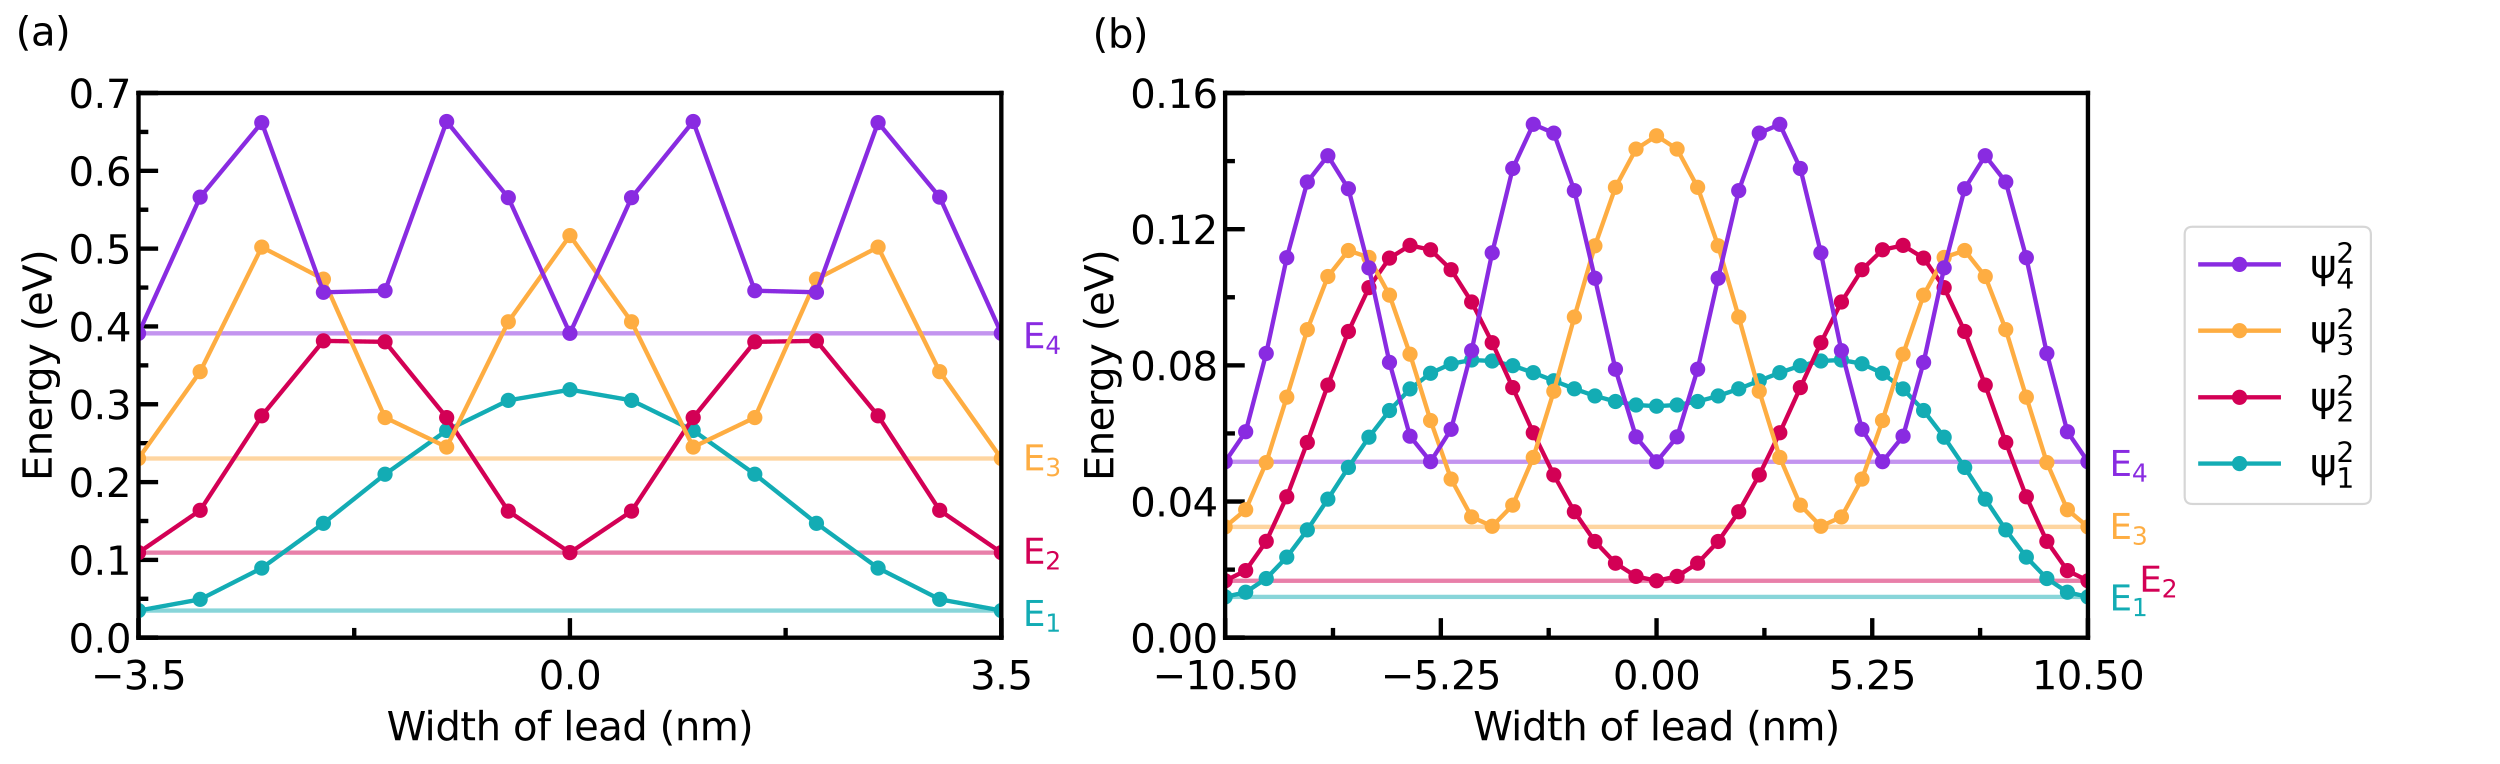 <?xml version="1.0" encoding="utf-8" standalone="no"?>
<!DOCTYPE svg PUBLIC "-//W3C//DTD SVG 1.1//EN"
  "http://www.w3.org/Graphics/SVG/1.1/DTD/svg11.dtd">
<svg height="350.824pt" version="1.1" viewBox="0 0 1147.796 350.824" width="1147.796pt" xmlns="http://www.w3.org/2000/svg" xmlns:xlink="http://www.w3.org/1999/xlink">
 <defs>
  <style type="text/css">*{stroke-linecap:butt;stroke-linejoin:round;}</style>
 </defs>
 <g id="figure_1">
  <g id="patch_1">
   <path d="M 0 350.824 
L 1147.796 350.824 
L 1147.796 0 
L 0 0 
z
" style="fill:#ffffff;"/>
  </g>
  <g id="axes_1">
   <g id="patch_2">
    <path d="M 63.596 292.783 
L 459.73 292.783 
L 459.73 42.704 
L 63.596 42.704 
z
" style="fill:#ffffff;"/>
   </g>
   <g id="matplotlib.axis_1">
    <g id="xtick_1">
     <g id="line2d_1">
      <defs>
       <path d="M 0 0 
L 0 -9 
" id="m6aec6561f3" style="stroke:#000000;stroke-width:2;"/>
      </defs>
      <g>
       <use style="stroke:#000000;stroke-width:2;" x="63.596" xlink:href="#m6aec6561f3" y="292.783"/>
      </g>
     </g>
     <g id="text_1">
      <!-- −3.5 -->
      <g transform="translate(41.741 316.46)scale(0.18 -0.18)">
       <defs>
        <path d="M 678 2272 
L 4684 2272 
L 4684 1741 
L 678 1741 
L 678 2272 
z
" id="DejaVuSans-2212" transform="scale(0.016)"/>
        <path d="M 2597 2516 
Q 3050 2419 3304 2112 
Q 3559 1806 3559 1356 
Q 3559 666 3084 287 
Q 2609 -91 1734 -91 
Q 1441 -91 1130 -33 
Q 819 25 488 141 
L 488 750 
Q 750 597 1062 519 
Q 1375 441 1716 441 
Q 2309 441 2620 675 
Q 2931 909 2931 1356 
Q 2931 1769 2642 2001 
Q 2353 2234 1838 2234 
L 1294 2234 
L 1294 2753 
L 1863 2753 
Q 2328 2753 2575 2939 
Q 2822 3125 2822 3475 
Q 2822 3834 2567 4026 
Q 2313 4219 1838 4219 
Q 1578 4219 1281 4162 
Q 984 4106 628 3988 
L 628 4550 
Q 988 4650 1302 4700 
Q 1616 4750 1894 4750 
Q 2613 4750 3031 4423 
Q 3450 4097 3450 3541 
Q 3450 3153 3228 2886 
Q 3006 2619 2597 2516 
z
" id="DejaVuSans-33" transform="scale(0.016)"/>
        <path d="M 684 794 
L 1344 794 
L 1344 0 
L 684 0 
L 684 794 
z
" id="DejaVuSans-2e" transform="scale(0.016)"/>
        <path d="M 691 4666 
L 3169 4666 
L 3169 4134 
L 1269 4134 
L 1269 2991 
Q 1406 3038 1543 3061 
Q 1681 3084 1819 3084 
Q 2600 3084 3056 2656 
Q 3513 2228 3513 1497 
Q 3513 744 3044 326 
Q 2575 -91 1722 -91 
Q 1428 -91 1123 -41 
Q 819 9 494 109 
L 494 744 
Q 775 591 1075 516 
Q 1375 441 1709 441 
Q 2250 441 2565 725 
Q 2881 1009 2881 1497 
Q 2881 1984 2565 2268 
Q 2250 2553 1709 2553 
Q 1456 2553 1204 2497 
Q 953 2441 691 2322 
L 691 4666 
z
" id="DejaVuSans-35" transform="scale(0.016)"/>
       </defs>
       <use xlink:href="#DejaVuSans-2212"/>
       <use x="83.789" xlink:href="#DejaVuSans-33"/>
       <use x="147.412" xlink:href="#DejaVuSans-2e"/>
       <use x="179.199" xlink:href="#DejaVuSans-35"/>
      </g>
     </g>
    </g>
    <g id="xtick_2">
     <g id="line2d_2">
      <g>
       <use style="stroke:#000000;stroke-width:2;" x="261.663" xlink:href="#m6aec6561f3" y="292.783"/>
      </g>
     </g>
     <g id="text_2">
      <!-- 0.0 -->
      <g transform="translate(247.35 316.46)scale(0.18 -0.18)">
       <defs>
        <path d="M 2034 4250 
Q 1547 4250 1301 3770 
Q 1056 3291 1056 2328 
Q 1056 1369 1301 889 
Q 1547 409 2034 409 
Q 2525 409 2770 889 
Q 3016 1369 3016 2328 
Q 3016 3291 2770 3770 
Q 2525 4250 2034 4250 
z
M 2034 4750 
Q 2819 4750 3233 4129 
Q 3647 3509 3647 2328 
Q 3647 1150 3233 529 
Q 2819 -91 2034 -91 
Q 1250 -91 836 529 
Q 422 1150 422 2328 
Q 422 3509 836 4129 
Q 1250 4750 2034 4750 
z
" id="DejaVuSans-30" transform="scale(0.016)"/>
       </defs>
       <use xlink:href="#DejaVuSans-30"/>
       <use x="63.623" xlink:href="#DejaVuSans-2e"/>
       <use x="95.41" xlink:href="#DejaVuSans-30"/>
      </g>
     </g>
    </g>
    <g id="xtick_3">
     <g id="line2d_3">
      <g>
       <use style="stroke:#000000;stroke-width:2;" x="459.73" xlink:href="#m6aec6561f3" y="292.783"/>
      </g>
     </g>
     <g id="text_3">
      <!-- 3.5 -->
      <g transform="translate(445.417 316.46)scale(0.18 -0.18)">
       <use xlink:href="#DejaVuSans-33"/>
       <use x="63.623" xlink:href="#DejaVuSans-2e"/>
       <use x="95.41" xlink:href="#DejaVuSans-35"/>
      </g>
     </g>
    </g>
    <g id="xtick_4">
     <g id="line2d_4">
      <defs>
       <path d="M 0 0 
L 0 -4.5 
" id="mb9aae76aa3" style="stroke:#000000;stroke-width:2;"/>
      </defs>
      <g>
       <use style="stroke:#000000;stroke-width:2;" x="162.629" xlink:href="#mb9aae76aa3" y="292.783"/>
      </g>
     </g>
    </g>
    <g id="xtick_5">
     <g id="line2d_5">
      <g>
       <use style="stroke:#000000;stroke-width:2;" x="360.696" xlink:href="#mb9aae76aa3" y="292.783"/>
      </g>
     </g>
    </g>
    <g id="text_4">
     <!-- Width of lead (nm) -->
     <g transform="translate(177.504 339.881)scale(0.18 -0.18)">
      <defs>
       <path d="M 213 4666 
L 850 4666 
L 1831 722 
L 2809 4666 
L 3519 4666 
L 4500 722 
L 5478 4666 
L 6119 4666 
L 4947 0 
L 4153 0 
L 3169 4050 
L 2175 0 
L 1381 0 
L 213 4666 
z
" id="DejaVuSans-57" transform="scale(0.016)"/>
       <path d="M 603 3500 
L 1178 3500 
L 1178 0 
L 603 0 
L 603 3500 
z
M 603 4863 
L 1178 4863 
L 1178 4134 
L 603 4134 
L 603 4863 
z
" id="DejaVuSans-69" transform="scale(0.016)"/>
       <path d="M 2906 2969 
L 2906 4863 
L 3481 4863 
L 3481 0 
L 2906 0 
L 2906 525 
Q 2725 213 2448 61 
Q 2172 -91 1784 -91 
Q 1150 -91 751 415 
Q 353 922 353 1747 
Q 353 2572 751 3078 
Q 1150 3584 1784 3584 
Q 2172 3584 2448 3432 
Q 2725 3281 2906 2969 
z
M 947 1747 
Q 947 1113 1208 752 
Q 1469 391 1925 391 
Q 2381 391 2643 752 
Q 2906 1113 2906 1747 
Q 2906 2381 2643 2742 
Q 2381 3103 1925 3103 
Q 1469 3103 1208 2742 
Q 947 2381 947 1747 
z
" id="DejaVuSans-64" transform="scale(0.016)"/>
       <path d="M 1172 4494 
L 1172 3500 
L 2356 3500 
L 2356 3053 
L 1172 3053 
L 1172 1153 
Q 1172 725 1289 603 
Q 1406 481 1766 481 
L 2356 481 
L 2356 0 
L 1766 0 
Q 1100 0 847 248 
Q 594 497 594 1153 
L 594 3053 
L 172 3053 
L 172 3500 
L 594 3500 
L 594 4494 
L 1172 4494 
z
" id="DejaVuSans-74" transform="scale(0.016)"/>
       <path d="M 3513 2113 
L 3513 0 
L 2938 0 
L 2938 2094 
Q 2938 2591 2744 2837 
Q 2550 3084 2163 3084 
Q 1697 3084 1428 2787 
Q 1159 2491 1159 1978 
L 1159 0 
L 581 0 
L 581 4863 
L 1159 4863 
L 1159 2956 
Q 1366 3272 1645 3428 
Q 1925 3584 2291 3584 
Q 2894 3584 3203 3211 
Q 3513 2838 3513 2113 
z
" id="DejaVuSans-68" transform="scale(0.016)"/>
       <path id="DejaVuSans-20" transform="scale(0.016)"/>
       <path d="M 1959 3097 
Q 1497 3097 1228 2736 
Q 959 2375 959 1747 
Q 959 1119 1226 758 
Q 1494 397 1959 397 
Q 2419 397 2687 759 
Q 2956 1122 2956 1747 
Q 2956 2369 2687 2733 
Q 2419 3097 1959 3097 
z
M 1959 3584 
Q 2709 3584 3137 3096 
Q 3566 2609 3566 1747 
Q 3566 888 3137 398 
Q 2709 -91 1959 -91 
Q 1206 -91 779 398 
Q 353 888 353 1747 
Q 353 2609 779 3096 
Q 1206 3584 1959 3584 
z
" id="DejaVuSans-6f" transform="scale(0.016)"/>
       <path d="M 2375 4863 
L 2375 4384 
L 1825 4384 
Q 1516 4384 1395 4259 
Q 1275 4134 1275 3809 
L 1275 3500 
L 2222 3500 
L 2222 3053 
L 1275 3053 
L 1275 0 
L 697 0 
L 697 3053 
L 147 3053 
L 147 3500 
L 697 3500 
L 697 3744 
Q 697 4328 969 4595 
Q 1241 4863 1831 4863 
L 2375 4863 
z
" id="DejaVuSans-66" transform="scale(0.016)"/>
       <path d="M 603 4863 
L 1178 4863 
L 1178 0 
L 603 0 
L 603 4863 
z
" id="DejaVuSans-6c" transform="scale(0.016)"/>
       <path d="M 3597 1894 
L 3597 1613 
L 953 1613 
Q 991 1019 1311 708 
Q 1631 397 2203 397 
Q 2534 397 2845 478 
Q 3156 559 3463 722 
L 3463 178 
Q 3153 47 2828 -22 
Q 2503 -91 2169 -91 
Q 1331 -91 842 396 
Q 353 884 353 1716 
Q 353 2575 817 3079 
Q 1281 3584 2069 3584 
Q 2775 3584 3186 3129 
Q 3597 2675 3597 1894 
z
M 3022 2063 
Q 3016 2534 2758 2815 
Q 2500 3097 2075 3097 
Q 1594 3097 1305 2825 
Q 1016 2553 972 2059 
L 3022 2063 
z
" id="DejaVuSans-65" transform="scale(0.016)"/>
       <path d="M 2194 1759 
Q 1497 1759 1228 1600 
Q 959 1441 959 1056 
Q 959 750 1161 570 
Q 1363 391 1709 391 
Q 2188 391 2477 730 
Q 2766 1069 2766 1631 
L 2766 1759 
L 2194 1759 
z
M 3341 1997 
L 3341 0 
L 2766 0 
L 2766 531 
Q 2569 213 2275 61 
Q 1981 -91 1556 -91 
Q 1019 -91 701 211 
Q 384 513 384 1019 
Q 384 1609 779 1909 
Q 1175 2209 1959 2209 
L 2766 2209 
L 2766 2266 
Q 2766 2663 2505 2880 
Q 2244 3097 1772 3097 
Q 1472 3097 1187 3025 
Q 903 2953 641 2809 
L 641 3341 
Q 956 3463 1253 3523 
Q 1550 3584 1831 3584 
Q 2591 3584 2966 3190 
Q 3341 2797 3341 1997 
z
" id="DejaVuSans-61" transform="scale(0.016)"/>
       <path d="M 1984 4856 
Q 1566 4138 1362 3434 
Q 1159 2731 1159 2009 
Q 1159 1288 1364 580 
Q 1569 -128 1984 -844 
L 1484 -844 
Q 1016 -109 783 600 
Q 550 1309 550 2009 
Q 550 2706 781 3412 
Q 1013 4119 1484 4856 
L 1984 4856 
z
" id="DejaVuSans-28" transform="scale(0.016)"/>
       <path d="M 3513 2113 
L 3513 0 
L 2938 0 
L 2938 2094 
Q 2938 2591 2744 2837 
Q 2550 3084 2163 3084 
Q 1697 3084 1428 2787 
Q 1159 2491 1159 1978 
L 1159 0 
L 581 0 
L 581 3500 
L 1159 3500 
L 1159 2956 
Q 1366 3272 1645 3428 
Q 1925 3584 2291 3584 
Q 2894 3584 3203 3211 
Q 3513 2838 3513 2113 
z
" id="DejaVuSans-6e" transform="scale(0.016)"/>
       <path d="M 3328 2828 
Q 3544 3216 3844 3400 
Q 4144 3584 4550 3584 
Q 5097 3584 5394 3201 
Q 5691 2819 5691 2113 
L 5691 0 
L 5113 0 
L 5113 2094 
Q 5113 2597 4934 2840 
Q 4756 3084 4391 3084 
Q 3944 3084 3684 2787 
Q 3425 2491 3425 1978 
L 3425 0 
L 2847 0 
L 2847 2094 
Q 2847 2600 2669 2842 
Q 2491 3084 2119 3084 
Q 1678 3084 1418 2786 
Q 1159 2488 1159 1978 
L 1159 0 
L 581 0 
L 581 3500 
L 1159 3500 
L 1159 2956 
Q 1356 3278 1631 3431 
Q 1906 3584 2284 3584 
Q 2666 3584 2933 3390 
Q 3200 3197 3328 2828 
z
" id="DejaVuSans-6d" transform="scale(0.016)"/>
       <path d="M 513 4856 
L 1013 4856 
Q 1481 4119 1714 3412 
Q 1947 2706 1947 2009 
Q 1947 1309 1714 600 
Q 1481 -109 1013 -844 
L 513 -844 
Q 928 -128 1133 580 
Q 1338 1288 1338 2009 
Q 1338 2731 1133 3434 
Q 928 4138 513 4856 
z
" id="DejaVuSans-29" transform="scale(0.016)"/>
      </defs>
      <use xlink:href="#DejaVuSans-57"/>
      <use x="96.627" xlink:href="#DejaVuSans-69"/>
      <use x="124.41" xlink:href="#DejaVuSans-64"/>
      <use x="187.887" xlink:href="#DejaVuSans-74"/>
      <use x="227.096" xlink:href="#DejaVuSans-68"/>
      <use x="290.475" xlink:href="#DejaVuSans-20"/>
      <use x="322.262" xlink:href="#DejaVuSans-6f"/>
      <use x="383.443" xlink:href="#DejaVuSans-66"/>
      <use x="418.648" xlink:href="#DejaVuSans-20"/>
      <use x="450.436" xlink:href="#DejaVuSans-6c"/>
      <use x="478.219" xlink:href="#DejaVuSans-65"/>
      <use x="539.742" xlink:href="#DejaVuSans-61"/>
      <use x="601.021" xlink:href="#DejaVuSans-64"/>
      <use x="664.498" xlink:href="#DejaVuSans-20"/>
      <use x="696.285" xlink:href="#DejaVuSans-28"/>
      <use x="735.299" xlink:href="#DejaVuSans-6e"/>
      <use x="798.678" xlink:href="#DejaVuSans-6d"/>
      <use x="896.09" xlink:href="#DejaVuSans-29"/>
     </g>
    </g>
   </g>
   <g id="matplotlib.axis_2">
    <g id="ytick_1">
     <g id="line2d_6">
      <defs>
       <path d="M 0 0 
L 9 0 
" id="m1e7e1a6433" style="stroke:#000000;stroke-width:2;"/>
      </defs>
      <g>
       <use style="stroke:#000000;stroke-width:2;" x="63.596" xlink:href="#m1e7e1a6433" y="292.783"/>
      </g>
     </g>
     <g id="text_5">
      <!-- 0.0 -->
      <g transform="translate(31.47 299.622)scale(0.18 -0.18)">
       <use xlink:href="#DejaVuSans-30"/>
       <use x="63.623" xlink:href="#DejaVuSans-2e"/>
       <use x="95.41" xlink:href="#DejaVuSans-30"/>
      </g>
     </g>
    </g>
    <g id="ytick_2">
     <g id="line2d_7">
      <g>
       <use style="stroke:#000000;stroke-width:2;" x="63.596" xlink:href="#m1e7e1a6433" y="257.058"/>
      </g>
     </g>
     <g id="text_6">
      <!-- 0.1 -->
      <g transform="translate(31.47 263.896)scale(0.18 -0.18)">
       <defs>
        <path d="M 794 531 
L 1825 531 
L 1825 4091 
L 703 3866 
L 703 4441 
L 1819 4666 
L 2450 4666 
L 2450 531 
L 3481 531 
L 3481 0 
L 794 0 
L 794 531 
z
" id="DejaVuSans-31" transform="scale(0.016)"/>
       </defs>
       <use xlink:href="#DejaVuSans-30"/>
       <use x="63.623" xlink:href="#DejaVuSans-2e"/>
       <use x="95.41" xlink:href="#DejaVuSans-31"/>
      </g>
     </g>
    </g>
    <g id="ytick_3">
     <g id="line2d_8">
      <g>
       <use style="stroke:#000000;stroke-width:2;" x="63.596" xlink:href="#m1e7e1a6433" y="221.332"/>
      </g>
     </g>
     <g id="text_7">
      <!-- 0.2 -->
      <g transform="translate(31.47 228.171)scale(0.18 -0.18)">
       <defs>
        <path d="M 1228 531 
L 3431 531 
L 3431 0 
L 469 0 
L 469 531 
Q 828 903 1448 1529 
Q 2069 2156 2228 2338 
Q 2531 2678 2651 2914 
Q 2772 3150 2772 3378 
Q 2772 3750 2511 3984 
Q 2250 4219 1831 4219 
Q 1534 4219 1204 4116 
Q 875 4013 500 3803 
L 500 4441 
Q 881 4594 1212 4672 
Q 1544 4750 1819 4750 
Q 2544 4750 2975 4387 
Q 3406 4025 3406 3419 
Q 3406 3131 3298 2873 
Q 3191 2616 2906 2266 
Q 2828 2175 2409 1742 
Q 1991 1309 1228 531 
z
" id="DejaVuSans-32" transform="scale(0.016)"/>
       </defs>
       <use xlink:href="#DejaVuSans-30"/>
       <use x="63.623" xlink:href="#DejaVuSans-2e"/>
       <use x="95.41" xlink:href="#DejaVuSans-32"/>
      </g>
     </g>
    </g>
    <g id="ytick_4">
     <g id="line2d_9">
      <g>
       <use style="stroke:#000000;stroke-width:2;" x="63.596" xlink:href="#m1e7e1a6433" y="185.606"/>
      </g>
     </g>
     <g id="text_8">
      <!-- 0.3 -->
      <g transform="translate(31.47 192.445)scale(0.18 -0.18)">
       <use xlink:href="#DejaVuSans-30"/>
       <use x="63.623" xlink:href="#DejaVuSans-2e"/>
       <use x="95.41" xlink:href="#DejaVuSans-33"/>
      </g>
     </g>
    </g>
    <g id="ytick_5">
     <g id="line2d_10">
      <g>
       <use style="stroke:#000000;stroke-width:2;" x="63.596" xlink:href="#m1e7e1a6433" y="149.881"/>
      </g>
     </g>
     <g id="text_9">
      <!-- 0.4 -->
      <g transform="translate(31.47 156.72)scale(0.18 -0.18)">
       <defs>
        <path d="M 2419 4116 
L 825 1625 
L 2419 1625 
L 2419 4116 
z
M 2253 4666 
L 3047 4666 
L 3047 1625 
L 3713 1625 
L 3713 1100 
L 3047 1100 
L 3047 0 
L 2419 0 
L 2419 1100 
L 313 1100 
L 313 1709 
L 2253 4666 
z
" id="DejaVuSans-34" transform="scale(0.016)"/>
       </defs>
       <use xlink:href="#DejaVuSans-30"/>
       <use x="63.623" xlink:href="#DejaVuSans-2e"/>
       <use x="95.41" xlink:href="#DejaVuSans-34"/>
      </g>
     </g>
    </g>
    <g id="ytick_6">
     <g id="line2d_11">
      <g>
       <use style="stroke:#000000;stroke-width:2;" x="63.596" xlink:href="#m1e7e1a6433" y="114.155"/>
      </g>
     </g>
     <g id="text_10">
      <!-- 0.5 -->
      <g transform="translate(31.47 120.994)scale(0.18 -0.18)">
       <use xlink:href="#DejaVuSans-30"/>
       <use x="63.623" xlink:href="#DejaVuSans-2e"/>
       <use x="95.41" xlink:href="#DejaVuSans-35"/>
      </g>
     </g>
    </g>
    <g id="ytick_7">
     <g id="line2d_12">
      <g>
       <use style="stroke:#000000;stroke-width:2;" x="63.596" xlink:href="#m1e7e1a6433" y="78.43"/>
      </g>
     </g>
     <g id="text_11">
      <!-- 0.6 -->
      <g transform="translate(31.47 85.269)scale(0.18 -0.18)">
       <defs>
        <path d="M 2113 2584 
Q 1688 2584 1439 2293 
Q 1191 2003 1191 1497 
Q 1191 994 1439 701 
Q 1688 409 2113 409 
Q 2538 409 2786 701 
Q 3034 994 3034 1497 
Q 3034 2003 2786 2293 
Q 2538 2584 2113 2584 
z
M 3366 4563 
L 3366 3988 
Q 3128 4100 2886 4159 
Q 2644 4219 2406 4219 
Q 1781 4219 1451 3797 
Q 1122 3375 1075 2522 
Q 1259 2794 1537 2939 
Q 1816 3084 2150 3084 
Q 2853 3084 3261 2657 
Q 3669 2231 3669 1497 
Q 3669 778 3244 343 
Q 2819 -91 2113 -91 
Q 1303 -91 875 529 
Q 447 1150 447 2328 
Q 447 3434 972 4092 
Q 1497 4750 2381 4750 
Q 2619 4750 2861 4703 
Q 3103 4656 3366 4563 
z
" id="DejaVuSans-36" transform="scale(0.016)"/>
       </defs>
       <use xlink:href="#DejaVuSans-30"/>
       <use x="63.623" xlink:href="#DejaVuSans-2e"/>
       <use x="95.41" xlink:href="#DejaVuSans-36"/>
      </g>
     </g>
    </g>
    <g id="ytick_8">
     <g id="line2d_13">
      <g>
       <use style="stroke:#000000;stroke-width:2;" x="63.596" xlink:href="#m1e7e1a6433" y="42.704"/>
      </g>
     </g>
     <g id="text_12">
      <!-- 0.7 -->
      <g transform="translate(31.47 49.543)scale(0.18 -0.18)">
       <defs>
        <path d="M 525 4666 
L 3525 4666 
L 3525 4397 
L 1831 0 
L 1172 0 
L 2766 4134 
L 525 4134 
L 525 4666 
z
" id="DejaVuSans-37" transform="scale(0.016)"/>
       </defs>
       <use xlink:href="#DejaVuSans-30"/>
       <use x="63.623" xlink:href="#DejaVuSans-2e"/>
       <use x="95.41" xlink:href="#DejaVuSans-37"/>
      </g>
     </g>
    </g>
    <g id="ytick_9">
     <g id="line2d_14">
      <defs>
       <path d="M 0 0 
L 4.5 0 
" id="m4905a5d214" style="stroke:#000000;stroke-width:2;"/>
      </defs>
      <g>
       <use style="stroke:#000000;stroke-width:2;" x="63.596" xlink:href="#m4905a5d214" y="274.92"/>
      </g>
     </g>
    </g>
    <g id="ytick_10">
     <g id="line2d_15">
      <g>
       <use style="stroke:#000000;stroke-width:2;" x="63.596" xlink:href="#m4905a5d214" y="239.195"/>
      </g>
     </g>
    </g>
    <g id="ytick_11">
     <g id="line2d_16">
      <g>
       <use style="stroke:#000000;stroke-width:2;" x="63.596" xlink:href="#m4905a5d214" y="203.469"/>
      </g>
     </g>
    </g>
    <g id="ytick_12">
     <g id="line2d_17">
      <g>
       <use style="stroke:#000000;stroke-width:2;" x="63.596" xlink:href="#m4905a5d214" y="167.744"/>
      </g>
     </g>
    </g>
    <g id="ytick_13">
     <g id="line2d_18">
      <g>
       <use style="stroke:#000000;stroke-width:2;" x="63.596" xlink:href="#m4905a5d214" y="132.018"/>
      </g>
     </g>
    </g>
    <g id="ytick_14">
     <g id="line2d_19">
      <g>
       <use style="stroke:#000000;stroke-width:2;" x="63.596" xlink:href="#m4905a5d214" y="96.293"/>
      </g>
     </g>
    </g>
    <g id="ytick_15">
     <g id="line2d_20">
      <g>
       <use style="stroke:#000000;stroke-width:2;" x="63.596" xlink:href="#m4905a5d214" y="60.567"/>
      </g>
     </g>
    </g>
    <g id="text_13">
     <!-- Energy (eV) -->
     <g transform="translate(23.727 220.832)rotate(-90)scale(0.18 -0.18)">
      <defs>
       <path d="M 628 4666 
L 3578 4666 
L 3578 4134 
L 1259 4134 
L 1259 2753 
L 3481 2753 
L 3481 2222 
L 1259 2222 
L 1259 531 
L 3634 531 
L 3634 0 
L 628 0 
L 628 4666 
z
" id="DejaVuSans-45" transform="scale(0.016)"/>
       <path d="M 2631 2963 
Q 2534 3019 2420 3045 
Q 2306 3072 2169 3072 
Q 1681 3072 1420 2755 
Q 1159 2438 1159 1844 
L 1159 0 
L 581 0 
L 581 3500 
L 1159 3500 
L 1159 2956 
Q 1341 3275 1631 3429 
Q 1922 3584 2338 3584 
Q 2397 3584 2469 3576 
Q 2541 3569 2628 3553 
L 2631 2963 
z
" id="DejaVuSans-72" transform="scale(0.016)"/>
       <path d="M 2906 1791 
Q 2906 2416 2648 2759 
Q 2391 3103 1925 3103 
Q 1463 3103 1205 2759 
Q 947 2416 947 1791 
Q 947 1169 1205 825 
Q 1463 481 1925 481 
Q 2391 481 2648 825 
Q 2906 1169 2906 1791 
z
M 3481 434 
Q 3481 -459 3084 -895 
Q 2688 -1331 1869 -1331 
Q 1566 -1331 1297 -1286 
Q 1028 -1241 775 -1147 
L 775 -588 
Q 1028 -725 1275 -790 
Q 1522 -856 1778 -856 
Q 2344 -856 2625 -561 
Q 2906 -266 2906 331 
L 2906 616 
Q 2728 306 2450 153 
Q 2172 0 1784 0 
Q 1141 0 747 490 
Q 353 981 353 1791 
Q 353 2603 747 3093 
Q 1141 3584 1784 3584 
Q 2172 3584 2450 3431 
Q 2728 3278 2906 2969 
L 2906 3500 
L 3481 3500 
L 3481 434 
z
" id="DejaVuSans-67" transform="scale(0.016)"/>
       <path d="M 2059 -325 
Q 1816 -950 1584 -1140 
Q 1353 -1331 966 -1331 
L 506 -1331 
L 506 -850 
L 844 -850 
Q 1081 -850 1212 -737 
Q 1344 -625 1503 -206 
L 1606 56 
L 191 3500 
L 800 3500 
L 1894 763 
L 2988 3500 
L 3597 3500 
L 2059 -325 
z
" id="DejaVuSans-79" transform="scale(0.016)"/>
       <path d="M 1831 0 
L 50 4666 
L 709 4666 
L 2188 738 
L 3669 4666 
L 4325 4666 
L 2547 0 
L 1831 0 
z
" id="DejaVuSans-56" transform="scale(0.016)"/>
      </defs>
      <use xlink:href="#DejaVuSans-45"/>
      <use x="63.184" xlink:href="#DejaVuSans-6e"/>
      <use x="126.562" xlink:href="#DejaVuSans-65"/>
      <use x="188.086" xlink:href="#DejaVuSans-72"/>
      <use x="227.449" xlink:href="#DejaVuSans-67"/>
      <use x="290.926" xlink:href="#DejaVuSans-79"/>
      <use x="350.105" xlink:href="#DejaVuSans-20"/>
      <use x="381.893" xlink:href="#DejaVuSans-28"/>
      <use x="420.906" xlink:href="#DejaVuSans-65"/>
      <use x="482.43" xlink:href="#DejaVuSans-56"/>
      <use x="550.838" xlink:href="#DejaVuSans-29"/>
     </g>
    </g>
   </g>
   <g id="line2d_21">
    <path clip-path="url(#pdd03ad37a6)" d="M 63.596 280.328 
L 91.891 280.328 
L 120.186 280.328 
L 148.482 280.328 
L 176.777 280.328 
L 205.072 280.328 
L 233.367 280.328 
L 261.663 280.328 
L 289.958 280.328 
L 318.253 280.328 
L 346.549 280.328 
L 374.844 280.328 
L 403.139 280.328 
L 431.434 280.328 
L 459.73 280.328 
" style="fill:none;stroke:#13acb4;stroke-linecap:square;stroke-opacity:0.5;stroke-width:2;"/>
   </g>
   <g id="line2d_22">
    <path clip-path="url(#pdd03ad37a6)" d="M 63.596 253.717 
L 91.891 253.717 
L 120.186 253.717 
L 148.482 253.717 
L 176.777 253.717 
L 205.072 253.717 
L 233.367 253.717 
L 261.663 253.717 
L 289.958 253.717 
L 318.253 253.717 
L 346.549 253.717 
L 374.844 253.717 
L 403.139 253.717 
L 431.434 253.717 
L 459.73 253.717 
" style="fill:none;stroke:#d30055;stroke-linecap:square;stroke-opacity:0.5;stroke-width:2;"/>
   </g>
   <g id="line2d_23">
    <path clip-path="url(#pdd03ad37a6)" d="M 63.596 210.505 
L 91.891 210.505 
L 120.186 210.505 
L 148.482 210.505 
L 176.777 210.505 
L 205.072 210.505 
L 233.367 210.505 
L 261.663 210.505 
L 289.958 210.505 
L 318.253 210.505 
L 346.549 210.505 
L 374.844 210.505 
L 403.139 210.505 
L 431.434 210.505 
L 459.73 210.505 
" style="fill:none;stroke:#fead42;stroke-linecap:square;stroke-opacity:0.5;stroke-width:2;"/>
   </g>
   <g id="line2d_24">
    <path clip-path="url(#pdd03ad37a6)" d="M 63.596 153.043 
L 91.891 153.043 
L 120.186 153.043 
L 148.482 153.043 
L 176.777 153.043 
L 205.072 153.043 
L 233.367 153.043 
L 261.663 153.043 
L 289.958 153.043 
L 318.253 153.043 
L 346.549 153.043 
L 374.844 153.043 
L 403.139 153.043 
L 431.434 153.043 
L 459.73 153.043 
" style="fill:none;stroke:#892be1;stroke-linecap:square;stroke-opacity:0.5;stroke-width:2;"/>
   </g>
   <g id="line2d_25">
    <path clip-path="url(#pdd03ad37a6)" d="M 63.596 280.328 
L 91.891 275.169 
L 120.186 260.81 
L 148.482 240.27 
L 176.777 217.727 
L 205.072 197.624 
L 233.367 183.818 
L 261.663 178.911 
L 289.958 183.818 
L 318.253 197.624 
L 346.549 217.727 
L 374.844 240.27 
L 403.139 260.81 
L 431.434 275.169 
L 459.73 280.328 
" style="fill:none;stroke:#13acb4;stroke-linecap:square;stroke-width:2;"/>
    <defs>
     <path d="M 0 3 
C 0.796 3 1.559 2.684 2.121 2.121 
C 2.684 1.559 3 0.796 3 0 
C 3 -0.796 2.684 -1.559 2.121 -2.121 
C 1.559 -2.684 0.796 -3 0 -3 
C -0.796 -3 -1.559 -2.684 -2.121 -2.121 
C -2.684 -1.559 -3 -0.796 -3 0 
C -3 0.796 -2.684 1.559 -2.121 2.121 
C -1.559 2.684 -0.796 3 0 3 
z
" id="mf142478ad0" style="stroke:#13acb4;"/>
    </defs>
    <g clip-path="url(#pdd03ad37a6)">
     <use style="fill:#13acb4;stroke:#13acb4;" x="63.596" xlink:href="#mf142478ad0" y="280.328"/>
     <use style="fill:#13acb4;stroke:#13acb4;" x="91.891" xlink:href="#mf142478ad0" y="275.169"/>
     <use style="fill:#13acb4;stroke:#13acb4;" x="120.186" xlink:href="#mf142478ad0" y="260.81"/>
     <use style="fill:#13acb4;stroke:#13acb4;" x="148.482" xlink:href="#mf142478ad0" y="240.27"/>
     <use style="fill:#13acb4;stroke:#13acb4;" x="176.777" xlink:href="#mf142478ad0" y="217.727"/>
     <use style="fill:#13acb4;stroke:#13acb4;" x="205.072" xlink:href="#mf142478ad0" y="197.624"/>
     <use style="fill:#13acb4;stroke:#13acb4;" x="233.367" xlink:href="#mf142478ad0" y="183.818"/>
     <use style="fill:#13acb4;stroke:#13acb4;" x="261.663" xlink:href="#mf142478ad0" y="178.911"/>
     <use style="fill:#13acb4;stroke:#13acb4;" x="289.958" xlink:href="#mf142478ad0" y="183.818"/>
     <use style="fill:#13acb4;stroke:#13acb4;" x="318.253" xlink:href="#mf142478ad0" y="197.624"/>
     <use style="fill:#13acb4;stroke:#13acb4;" x="346.549" xlink:href="#mf142478ad0" y="217.727"/>
     <use style="fill:#13acb4;stroke:#13acb4;" x="374.844" xlink:href="#mf142478ad0" y="240.27"/>
     <use style="fill:#13acb4;stroke:#13acb4;" x="403.139" xlink:href="#mf142478ad0" y="260.81"/>
     <use style="fill:#13acb4;stroke:#13acb4;" x="431.434" xlink:href="#mf142478ad0" y="275.169"/>
     <use style="fill:#13acb4;stroke:#13acb4;" x="459.73" xlink:href="#mf142478ad0" y="280.328"/>
    </g>
   </g>
   <g id="line2d_26">
    <path clip-path="url(#pdd03ad37a6)" d="M 63.596 253.717 
L 91.891 234.298 
L 120.186 190.904 
L 148.482 156.502 
L 176.777 156.949 
L 205.072 191.723 
L 233.367 234.672 
L 261.663 253.717 
L 289.958 234.672 
L 318.253 191.723 
L 346.549 156.949 
L 374.844 156.502 
L 403.139 190.904 
L 431.434 234.298 
L 459.73 253.717 
" style="fill:none;stroke:#d30055;stroke-linecap:square;stroke-width:2;"/>
    <defs>
     <path d="M 0 3 
C 0.796 3 1.559 2.684 2.121 2.121 
C 2.684 1.559 3 0.796 3 0 
C 3 -0.796 2.684 -1.559 2.121 -2.121 
C 1.559 -2.684 0.796 -3 0 -3 
C -0.796 -3 -1.559 -2.684 -2.121 -2.121 
C -2.684 -1.559 -3 -0.796 -3 0 
C -3 0.796 -2.684 1.559 -2.121 2.121 
C -1.559 2.684 -0.796 3 0 3 
z
" id="m580f28dccc" style="stroke:#d30055;"/>
    </defs>
    <g clip-path="url(#pdd03ad37a6)">
     <use style="fill:#d30055;stroke:#d30055;" x="63.596" xlink:href="#m580f28dccc" y="253.717"/>
     <use style="fill:#d30055;stroke:#d30055;" x="91.891" xlink:href="#m580f28dccc" y="234.298"/>
     <use style="fill:#d30055;stroke:#d30055;" x="120.186" xlink:href="#m580f28dccc" y="190.904"/>
     <use style="fill:#d30055;stroke:#d30055;" x="148.482" xlink:href="#m580f28dccc" y="156.502"/>
     <use style="fill:#d30055;stroke:#d30055;" x="176.777" xlink:href="#m580f28dccc" y="156.949"/>
     <use style="fill:#d30055;stroke:#d30055;" x="205.072" xlink:href="#m580f28dccc" y="191.723"/>
     <use style="fill:#d30055;stroke:#d30055;" x="233.367" xlink:href="#m580f28dccc" y="234.672"/>
     <use style="fill:#d30055;stroke:#d30055;" x="261.663" xlink:href="#m580f28dccc" y="253.717"/>
     <use style="fill:#d30055;stroke:#d30055;" x="289.958" xlink:href="#m580f28dccc" y="234.672"/>
     <use style="fill:#d30055;stroke:#d30055;" x="318.253" xlink:href="#m580f28dccc" y="191.723"/>
     <use style="fill:#d30055;stroke:#d30055;" x="346.549" xlink:href="#m580f28dccc" y="156.949"/>
     <use style="fill:#d30055;stroke:#d30055;" x="374.844" xlink:href="#m580f28dccc" y="156.502"/>
     <use style="fill:#d30055;stroke:#d30055;" x="403.139" xlink:href="#m580f28dccc" y="190.904"/>
     <use style="fill:#d30055;stroke:#d30055;" x="431.434" xlink:href="#m580f28dccc" y="234.298"/>
     <use style="fill:#d30055;stroke:#d30055;" x="459.73" xlink:href="#m580f28dccc" y="253.717"/>
    </g>
   </g>
   <g id="line2d_27">
    <path clip-path="url(#pdd03ad37a6)" d="M 63.596 210.505 
L 91.891 170.642 
L 120.186 113.445 
L 148.482 128.154 
L 176.777 191.707 
L 205.072 205.256 
L 233.367 147.74 
L 261.663 108.167 
L 289.958 147.74 
L 318.253 205.256 
L 346.549 191.707 
L 374.844 128.154 
L 403.139 113.445 
L 431.434 170.642 
L 459.73 210.505 
" style="fill:none;stroke:#fead42;stroke-linecap:square;stroke-width:2;"/>
    <defs>
     <path d="M 0 3 
C 0.796 3 1.559 2.684 2.121 2.121 
C 2.684 1.559 3 0.796 3 0 
C 3 -0.796 2.684 -1.559 2.121 -2.121 
C 1.559 -2.684 0.796 -3 0 -3 
C -0.796 -3 -1.559 -2.684 -2.121 -2.121 
C -2.684 -1.559 -3 -0.796 -3 0 
C -3 0.796 -2.684 1.559 -2.121 2.121 
C -1.559 2.684 -0.796 3 0 3 
z
" id="m50afa21274" style="stroke:#fead42;"/>
    </defs>
    <g clip-path="url(#pdd03ad37a6)">
     <use style="fill:#fead42;stroke:#fead42;" x="63.596" xlink:href="#m50afa21274" y="210.505"/>
     <use style="fill:#fead42;stroke:#fead42;" x="91.891" xlink:href="#m50afa21274" y="170.642"/>
     <use style="fill:#fead42;stroke:#fead42;" x="120.186" xlink:href="#m50afa21274" y="113.445"/>
     <use style="fill:#fead42;stroke:#fead42;" x="148.482" xlink:href="#m50afa21274" y="128.154"/>
     <use style="fill:#fead42;stroke:#fead42;" x="176.777" xlink:href="#m50afa21274" y="191.707"/>
     <use style="fill:#fead42;stroke:#fead42;" x="205.072" xlink:href="#m50afa21274" y="205.256"/>
     <use style="fill:#fead42;stroke:#fead42;" x="233.367" xlink:href="#m50afa21274" y="147.74"/>
     <use style="fill:#fead42;stroke:#fead42;" x="261.663" xlink:href="#m50afa21274" y="108.167"/>
     <use style="fill:#fead42;stroke:#fead42;" x="289.958" xlink:href="#m50afa21274" y="147.74"/>
     <use style="fill:#fead42;stroke:#fead42;" x="318.253" xlink:href="#m50afa21274" y="205.256"/>
     <use style="fill:#fead42;stroke:#fead42;" x="346.549" xlink:href="#m50afa21274" y="191.707"/>
     <use style="fill:#fead42;stroke:#fead42;" x="374.844" xlink:href="#m50afa21274" y="128.154"/>
     <use style="fill:#fead42;stroke:#fead42;" x="403.139" xlink:href="#m50afa21274" y="113.445"/>
     <use style="fill:#fead42;stroke:#fead42;" x="431.434" xlink:href="#m50afa21274" y="170.642"/>
     <use style="fill:#fead42;stroke:#fead42;" x="459.73" xlink:href="#m50afa21274" y="210.505"/>
    </g>
   </g>
   <g id="line2d_28">
    <path clip-path="url(#pdd03ad37a6)" d="M 63.596 153.043 
L 91.891 90.501 
L 120.186 56.293 
L 148.482 134.197 
L 176.777 133.474 
L 205.072 55.788 
L 233.367 90.747 
L 261.663 153.043 
L 289.958 90.747 
L 318.253 55.788 
L 346.549 133.474 
L 374.844 134.197 
L 403.139 56.293 
L 431.434 90.501 
L 459.73 153.043 
" style="fill:none;stroke:#892be1;stroke-linecap:square;stroke-width:2;"/>
    <defs>
     <path d="M 0 3 
C 0.796 3 1.559 2.684 2.121 2.121 
C 2.684 1.559 3 0.796 3 0 
C 3 -0.796 2.684 -1.559 2.121 -2.121 
C 1.559 -2.684 0.796 -3 0 -3 
C -0.796 -3 -1.559 -2.684 -2.121 -2.121 
C -2.684 -1.559 -3 -0.796 -3 0 
C -3 0.796 -2.684 1.559 -2.121 2.121 
C -1.559 2.684 -0.796 3 0 3 
z
" id="m326ba7aa1c" style="stroke:#892be1;"/>
    </defs>
    <g clip-path="url(#pdd03ad37a6)">
     <use style="fill:#892be1;stroke:#892be1;" x="63.596" xlink:href="#m326ba7aa1c" y="153.043"/>
     <use style="fill:#892be1;stroke:#892be1;" x="91.891" xlink:href="#m326ba7aa1c" y="90.501"/>
     <use style="fill:#892be1;stroke:#892be1;" x="120.186" xlink:href="#m326ba7aa1c" y="56.293"/>
     <use style="fill:#892be1;stroke:#892be1;" x="148.482" xlink:href="#m326ba7aa1c" y="134.197"/>
     <use style="fill:#892be1;stroke:#892be1;" x="176.777" xlink:href="#m326ba7aa1c" y="133.474"/>
     <use style="fill:#892be1;stroke:#892be1;" x="205.072" xlink:href="#m326ba7aa1c" y="55.788"/>
     <use style="fill:#892be1;stroke:#892be1;" x="233.367" xlink:href="#m326ba7aa1c" y="90.747"/>
     <use style="fill:#892be1;stroke:#892be1;" x="261.663" xlink:href="#m326ba7aa1c" y="153.043"/>
     <use style="fill:#892be1;stroke:#892be1;" x="289.958" xlink:href="#m326ba7aa1c" y="90.747"/>
     <use style="fill:#892be1;stroke:#892be1;" x="318.253" xlink:href="#m326ba7aa1c" y="55.788"/>
     <use style="fill:#892be1;stroke:#892be1;" x="346.549" xlink:href="#m326ba7aa1c" y="133.474"/>
     <use style="fill:#892be1;stroke:#892be1;" x="374.844" xlink:href="#m326ba7aa1c" y="134.197"/>
     <use style="fill:#892be1;stroke:#892be1;" x="403.139" xlink:href="#m326ba7aa1c" y="56.293"/>
     <use style="fill:#892be1;stroke:#892be1;" x="431.434" xlink:href="#m326ba7aa1c" y="90.501"/>
     <use style="fill:#892be1;stroke:#892be1;" x="459.73" xlink:href="#m326ba7aa1c" y="153.043"/>
    </g>
   </g>
   <g id="patch_3">
    <path d="M 63.596 292.783 
L 63.596 42.704 
" style="fill:none;stroke:#000000;stroke-linecap:square;stroke-linejoin:miter;stroke-width:2;"/>
   </g>
   <g id="patch_4">
    <path d="M 459.73 292.783 
L 459.73 42.704 
" style="fill:none;stroke:#000000;stroke-linecap:square;stroke-linejoin:miter;stroke-width:2;"/>
   </g>
   <g id="patch_5">
    <path d="M 63.596 292.783 
L 459.73 292.783 
" style="fill:none;stroke:#000000;stroke-linecap:square;stroke-linejoin:miter;stroke-width:2;"/>
   </g>
   <g id="patch_6">
    <path d="M 63.596 42.704 
L 459.73 42.704 
" style="fill:none;stroke:#000000;stroke-linecap:square;stroke-linejoin:miter;stroke-width:2;"/>
   </g>
   <g id="text_14">
    <!-- E${_1}$ -->
    <g style="fill:#13acb4;" transform="translate(469.633 287.424)scale(0.16 -0.16)">
     <use transform="translate(0 0.094)" xlink:href="#DejaVuSans-45"/>
     <use transform="translate(64.141 -16.312)scale(0.7)" xlink:href="#DejaVuSans-31"/>
    </g>
   </g>
   <g id="text_15">
    <!-- E${_2}$ -->
    <g style="fill:#d30055;" transform="translate(469.633 258.844)scale(0.16 -0.16)">
     <use transform="translate(0 0.094)" xlink:href="#DejaVuSans-45"/>
     <use transform="translate(64.141 -16.312)scale(0.7)" xlink:href="#DejaVuSans-32"/>
    </g>
   </g>
   <g id="text_16">
    <!-- E${_3}$ -->
    <g style="fill:#fead42;" transform="translate(469.633 215.973)scale(0.16 -0.16)">
     <use transform="translate(0 0.094)" xlink:href="#DejaVuSans-45"/>
     <use transform="translate(64.141 -16.312)scale(0.7)" xlink:href="#DejaVuSans-33"/>
    </g>
   </g>
   <g id="text_17">
    <!-- E${_4}$ -->
    <g style="fill:#892be1;" transform="translate(469.633 159.884)scale(0.16 -0.16)">
     <use transform="translate(0 0.094)" xlink:href="#DejaVuSans-45"/>
     <use transform="translate(64.141 -16.312)scale(0.7)" xlink:href="#DejaVuSans-34"/>
    </g>
   </g>
   <g id="text_18">
    <!-- (a) -->
    <g transform="translate(7.2 20.877)scale(0.18 -0.18)">
     <use xlink:href="#DejaVuSans-28"/>
     <use x="39.014" xlink:href="#DejaVuSans-61"/>
     <use x="100.293" xlink:href="#DejaVuSans-29"/>
    </g>
   </g>
  </g>
  <g id="axes_2">
   <g id="patch_7">
    <path d="M 562.482 292.783 
L 958.616 292.783 
L 958.616 42.704 
L 562.482 42.704 
z
" style="fill:#ffffff;"/>
   </g>
   <g id="matplotlib.axis_3">
    <g id="xtick_6">
     <g id="line2d_29">
      <g>
       <use style="stroke:#000000;stroke-width:2;" x="562.482" xlink:href="#m6aec6561f3" y="292.783"/>
      </g>
     </g>
     <g id="text_19">
      <!-- −10.50 -->
      <g transform="translate(529.175 316.46)scale(0.18 -0.18)">
       <use xlink:href="#DejaVuSans-2212"/>
       <use x="83.789" xlink:href="#DejaVuSans-31"/>
       <use x="147.412" xlink:href="#DejaVuSans-30"/>
       <use x="211.035" xlink:href="#DejaVuSans-2e"/>
       <use x="242.822" xlink:href="#DejaVuSans-35"/>
       <use x="306.445" xlink:href="#DejaVuSans-30"/>
      </g>
     </g>
    </g>
    <g id="xtick_7">
     <g id="line2d_30">
      <g>
       <use style="stroke:#000000;stroke-width:2;" x="661.516" xlink:href="#m6aec6561f3" y="292.783"/>
      </g>
     </g>
     <g id="text_20">
      <!-- −5.25 -->
      <g transform="translate(633.935 316.46)scale(0.18 -0.18)">
       <use xlink:href="#DejaVuSans-2212"/>
       <use x="83.789" xlink:href="#DejaVuSans-35"/>
       <use x="147.412" xlink:href="#DejaVuSans-2e"/>
       <use x="179.199" xlink:href="#DejaVuSans-32"/>
       <use x="242.822" xlink:href="#DejaVuSans-35"/>
      </g>
     </g>
    </g>
    <g id="xtick_8">
     <g id="line2d_31">
      <g>
       <use style="stroke:#000000;stroke-width:2;" x="760.549" xlink:href="#m6aec6561f3" y="292.783"/>
      </g>
     </g>
     <g id="text_21">
      <!-- 0.00 -->
      <g transform="translate(740.51 316.46)scale(0.18 -0.18)">
       <use xlink:href="#DejaVuSans-30"/>
       <use x="63.623" xlink:href="#DejaVuSans-2e"/>
       <use x="95.41" xlink:href="#DejaVuSans-30"/>
       <use x="159.033" xlink:href="#DejaVuSans-30"/>
      </g>
     </g>
    </g>
    <g id="xtick_9">
     <g id="line2d_32">
      <g>
       <use style="stroke:#000000;stroke-width:2;" x="859.583" xlink:href="#m6aec6561f3" y="292.783"/>
      </g>
     </g>
     <g id="text_22">
      <!-- 5.25 -->
      <g transform="translate(839.544 316.46)scale(0.18 -0.18)">
       <use xlink:href="#DejaVuSans-35"/>
       <use x="63.623" xlink:href="#DejaVuSans-2e"/>
       <use x="95.41" xlink:href="#DejaVuSans-32"/>
       <use x="159.033" xlink:href="#DejaVuSans-35"/>
      </g>
     </g>
    </g>
    <g id="xtick_10">
     <g id="line2d_33">
      <g>
       <use style="stroke:#000000;stroke-width:2;" x="958.616" xlink:href="#m6aec6561f3" y="292.783"/>
      </g>
     </g>
     <g id="text_23">
      <!-- 10.50 -->
      <g transform="translate(932.851 316.46)scale(0.18 -0.18)">
       <use xlink:href="#DejaVuSans-31"/>
       <use x="63.623" xlink:href="#DejaVuSans-30"/>
       <use x="127.246" xlink:href="#DejaVuSans-2e"/>
       <use x="159.033" xlink:href="#DejaVuSans-35"/>
       <use x="222.656" xlink:href="#DejaVuSans-30"/>
      </g>
     </g>
    </g>
    <g id="xtick_11">
     <g id="line2d_34">
      <g>
       <use style="stroke:#000000;stroke-width:2;" x="611.999" xlink:href="#mb9aae76aa3" y="292.783"/>
      </g>
     </g>
    </g>
    <g id="xtick_12">
     <g id="line2d_35">
      <g>
       <use style="stroke:#000000;stroke-width:2;" x="711.033" xlink:href="#mb9aae76aa3" y="292.783"/>
      </g>
     </g>
    </g>
    <g id="xtick_13">
     <g id="line2d_36">
      <g>
       <use style="stroke:#000000;stroke-width:2;" x="810.066" xlink:href="#mb9aae76aa3" y="292.783"/>
      </g>
     </g>
    </g>
    <g id="xtick_14">
     <g id="line2d_37">
      <g>
       <use style="stroke:#000000;stroke-width:2;" x="909.1" xlink:href="#mb9aae76aa3" y="292.783"/>
      </g>
     </g>
    </g>
    <g id="text_24">
     <!-- Width of lead (nm) -->
     <g transform="translate(676.391 339.881)scale(0.18 -0.18)">
      <use xlink:href="#DejaVuSans-57"/>
      <use x="96.627" xlink:href="#DejaVuSans-69"/>
      <use x="124.41" xlink:href="#DejaVuSans-64"/>
      <use x="187.887" xlink:href="#DejaVuSans-74"/>
      <use x="227.096" xlink:href="#DejaVuSans-68"/>
      <use x="290.475" xlink:href="#DejaVuSans-20"/>
      <use x="322.262" xlink:href="#DejaVuSans-6f"/>
      <use x="383.443" xlink:href="#DejaVuSans-66"/>
      <use x="418.648" xlink:href="#DejaVuSans-20"/>
      <use x="450.436" xlink:href="#DejaVuSans-6c"/>
      <use x="478.219" xlink:href="#DejaVuSans-65"/>
      <use x="539.742" xlink:href="#DejaVuSans-61"/>
      <use x="601.021" xlink:href="#DejaVuSans-64"/>
      <use x="664.498" xlink:href="#DejaVuSans-20"/>
      <use x="696.285" xlink:href="#DejaVuSans-28"/>
      <use x="735.299" xlink:href="#DejaVuSans-6e"/>
      <use x="798.678" xlink:href="#DejaVuSans-6d"/>
      <use x="896.09" xlink:href="#DejaVuSans-29"/>
     </g>
    </g>
   </g>
   <g id="matplotlib.axis_4">
    <g id="ytick_16">
     <g id="line2d_38">
      <g>
       <use style="stroke:#000000;stroke-width:2;" x="562.482" xlink:href="#m1e7e1a6433" y="292.783"/>
      </g>
     </g>
     <g id="text_25">
      <!-- 0.00 -->
      <g transform="translate(518.904 299.622)scale(0.18 -0.18)">
       <use xlink:href="#DejaVuSans-30"/>
       <use x="63.623" xlink:href="#DejaVuSans-2e"/>
       <use x="95.41" xlink:href="#DejaVuSans-30"/>
       <use x="159.033" xlink:href="#DejaVuSans-30"/>
      </g>
     </g>
    </g>
    <g id="ytick_17">
     <g id="line2d_39">
      <g>
       <use style="stroke:#000000;stroke-width:2;" x="562.482" xlink:href="#m1e7e1a6433" y="230.263"/>
      </g>
     </g>
     <g id="text_26">
      <!-- 0.04 -->
      <g transform="translate(518.904 237.102)scale(0.18 -0.18)">
       <use xlink:href="#DejaVuSans-30"/>
       <use x="63.623" xlink:href="#DejaVuSans-2e"/>
       <use x="95.41" xlink:href="#DejaVuSans-30"/>
       <use x="159.033" xlink:href="#DejaVuSans-34"/>
      </g>
     </g>
    </g>
    <g id="ytick_18">
     <g id="line2d_40">
      <g>
       <use style="stroke:#000000;stroke-width:2;" x="562.482" xlink:href="#m1e7e1a6433" y="167.744"/>
      </g>
     </g>
     <g id="text_27">
      <!-- 0.08 -->
      <g transform="translate(518.904 174.582)scale(0.18 -0.18)">
       <defs>
        <path d="M 2034 2216 
Q 1584 2216 1326 1975 
Q 1069 1734 1069 1313 
Q 1069 891 1326 650 
Q 1584 409 2034 409 
Q 2484 409 2743 651 
Q 3003 894 3003 1313 
Q 3003 1734 2745 1975 
Q 2488 2216 2034 2216 
z
M 1403 2484 
Q 997 2584 770 2862 
Q 544 3141 544 3541 
Q 544 4100 942 4425 
Q 1341 4750 2034 4750 
Q 2731 4750 3128 4425 
Q 3525 4100 3525 3541 
Q 3525 3141 3298 2862 
Q 3072 2584 2669 2484 
Q 3125 2378 3379 2068 
Q 3634 1759 3634 1313 
Q 3634 634 3220 271 
Q 2806 -91 2034 -91 
Q 1263 -91 848 271 
Q 434 634 434 1313 
Q 434 1759 690 2068 
Q 947 2378 1403 2484 
z
M 1172 3481 
Q 1172 3119 1398 2916 
Q 1625 2713 2034 2713 
Q 2441 2713 2670 2916 
Q 2900 3119 2900 3481 
Q 2900 3844 2670 4047 
Q 2441 4250 2034 4250 
Q 1625 4250 1398 4047 
Q 1172 3844 1172 3481 
z
" id="DejaVuSans-38" transform="scale(0.016)"/>
       </defs>
       <use xlink:href="#DejaVuSans-30"/>
       <use x="63.623" xlink:href="#DejaVuSans-2e"/>
       <use x="95.41" xlink:href="#DejaVuSans-30"/>
       <use x="159.033" xlink:href="#DejaVuSans-38"/>
      </g>
     </g>
    </g>
    <g id="ytick_19">
     <g id="line2d_41">
      <g>
       <use style="stroke:#000000;stroke-width:2;" x="562.482" xlink:href="#m1e7e1a6433" y="105.224"/>
      </g>
     </g>
     <g id="text_28">
      <!-- 0.12 -->
      <g transform="translate(518.904 112.063)scale(0.18 -0.18)">
       <use xlink:href="#DejaVuSans-30"/>
       <use x="63.623" xlink:href="#DejaVuSans-2e"/>
       <use x="95.41" xlink:href="#DejaVuSans-31"/>
       <use x="159.033" xlink:href="#DejaVuSans-32"/>
      </g>
     </g>
    </g>
    <g id="ytick_20">
     <g id="line2d_42">
      <g>
       <use style="stroke:#000000;stroke-width:2;" x="562.482" xlink:href="#m1e7e1a6433" y="42.704"/>
      </g>
     </g>
     <g id="text_29">
      <!-- 0.16 -->
      <g transform="translate(518.904 49.543)scale(0.18 -0.18)">
       <use xlink:href="#DejaVuSans-30"/>
       <use x="63.623" xlink:href="#DejaVuSans-2e"/>
       <use x="95.41" xlink:href="#DejaVuSans-31"/>
       <use x="159.033" xlink:href="#DejaVuSans-36"/>
      </g>
     </g>
    </g>
    <g id="ytick_21">
     <g id="line2d_43">
      <g>
       <use style="stroke:#000000;stroke-width:2;" x="562.482" xlink:href="#m4905a5d214" y="261.523"/>
      </g>
     </g>
    </g>
    <g id="ytick_22">
     <g id="line2d_44">
      <g>
       <use style="stroke:#000000;stroke-width:2;" x="562.482" xlink:href="#m4905a5d214" y="199.004"/>
      </g>
     </g>
    </g>
    <g id="ytick_23">
     <g id="line2d_45">
      <g>
       <use style="stroke:#000000;stroke-width:2;" x="562.482" xlink:href="#m4905a5d214" y="136.484"/>
      </g>
     </g>
    </g>
    <g id="ytick_24">
     <g id="line2d_46">
      <g>
       <use style="stroke:#000000;stroke-width:2;" x="562.482" xlink:href="#m4905a5d214" y="73.964"/>
      </g>
     </g>
    </g>
    <g id="text_30">
     <!-- Energy (eV) -->
     <g transform="translate(511.161 220.832)rotate(-90)scale(0.18 -0.18)">
      <use xlink:href="#DejaVuSans-45"/>
      <use x="63.184" xlink:href="#DejaVuSans-6e"/>
      <use x="126.562" xlink:href="#DejaVuSans-65"/>
      <use x="188.086" xlink:href="#DejaVuSans-72"/>
      <use x="227.449" xlink:href="#DejaVuSans-67"/>
      <use x="290.926" xlink:href="#DejaVuSans-79"/>
      <use x="350.105" xlink:href="#DejaVuSans-20"/>
      <use x="381.893" xlink:href="#DejaVuSans-28"/>
      <use x="420.906" xlink:href="#DejaVuSans-65"/>
      <use x="482.43" xlink:href="#DejaVuSans-56"/>
      <use x="550.838" xlink:href="#DejaVuSans-29"/>
     </g>
    </g>
   </g>
   <g id="line2d_47">
    <path clip-path="url(#p3aa2c76b2e)" d="M 562.482 274.053 
L 571.914 274.053 
L 581.346 274.053 
L 590.778 274.053 
L 600.209 274.053 
L 609.641 274.053 
L 619.073 274.053 
L 628.505 274.053 
L 637.936 274.053 
L 647.368 274.053 
L 656.8 274.053 
L 666.232 274.053 
L 675.664 274.053 
L 685.095 274.053 
L 694.527 274.053 
L 703.959 274.053 
L 713.391 274.053 
L 722.822 274.053 
L 732.254 274.053 
L 741.686 274.053 
L 751.118 274.053 
L 760.549 274.053 
L 769.981 274.053 
L 779.413 274.053 
L 788.845 274.053 
L 798.276 274.053 
L 807.708 274.053 
L 817.14 274.053 
L 826.572 274.053 
L 836.003 274.053 
L 845.435 274.053 
L 854.867 274.053 
L 864.299 274.053 
L 873.73 274.053 
L 883.162 274.053 
L 892.594 274.053 
L 902.026 274.053 
L 911.457 274.053 
L 920.889 274.053 
L 930.321 274.053 
L 939.753 274.053 
L 949.185 274.053 
L 958.616 274.053 
" style="fill:none;stroke:#13acb4;stroke-linecap:square;stroke-opacity:0.5;stroke-width:2;"/>
   </g>
   <g id="line2d_48">
    <path clip-path="url(#p3aa2c76b2e)" d="M 562.482 266.644 
L 571.914 266.644 
L 581.346 266.644 
L 590.778 266.644 
L 600.209 266.644 
L 609.641 266.644 
L 619.073 266.644 
L 628.505 266.644 
L 637.936 266.644 
L 647.368 266.644 
L 656.8 266.644 
L 666.232 266.644 
L 675.664 266.644 
L 685.095 266.644 
L 694.527 266.644 
L 703.959 266.644 
L 713.391 266.644 
L 722.822 266.644 
L 732.254 266.644 
L 741.686 266.644 
L 751.118 266.644 
L 760.549 266.644 
L 769.981 266.644 
L 779.413 266.644 
L 788.845 266.644 
L 798.276 266.644 
L 807.708 266.644 
L 817.14 266.644 
L 826.572 266.644 
L 836.003 266.644 
L 845.435 266.644 
L 854.867 266.644 
L 864.299 266.644 
L 873.73 266.644 
L 883.162 266.644 
L 892.594 266.644 
L 902.026 266.644 
L 911.457 266.644 
L 920.889 266.644 
L 930.321 266.644 
L 939.753 266.644 
L 949.185 266.644 
L 958.616 266.644 
" style="fill:none;stroke:#d30055;stroke-linecap:square;stroke-opacity:0.5;stroke-width:2;"/>
   </g>
   <g id="line2d_49">
    <path clip-path="url(#p3aa2c76b2e)" d="M 562.482 241.9 
L 571.914 241.9 
L 581.346 241.9 
L 590.778 241.9 
L 600.209 241.9 
L 609.641 241.9 
L 619.073 241.9 
L 628.505 241.9 
L 637.936 241.9 
L 647.368 241.9 
L 656.8 241.9 
L 666.232 241.9 
L 675.664 241.9 
L 685.095 241.9 
L 694.527 241.9 
L 703.959 241.9 
L 713.391 241.9 
L 722.822 241.9 
L 732.254 241.9 
L 741.686 241.9 
L 751.118 241.9 
L 760.549 241.9 
L 769.981 241.9 
L 779.413 241.9 
L 788.845 241.9 
L 798.276 241.9 
L 807.708 241.9 
L 817.14 241.9 
L 826.572 241.9 
L 836.003 241.9 
L 845.435 241.9 
L 854.867 241.9 
L 864.299 241.9 
L 873.73 241.9 
L 883.162 241.9 
L 892.594 241.9 
L 902.026 241.9 
L 911.457 241.9 
L 920.889 241.9 
L 930.321 241.9 
L 939.753 241.9 
L 949.185 241.9 
L 958.616 241.9 
" style="fill:none;stroke:#fead42;stroke-linecap:square;stroke-opacity:0.5;stroke-width:2;"/>
   </g>
   <g id="line2d_50">
    <path clip-path="url(#p3aa2c76b2e)" d="M 562.482 212.008 
L 571.914 212.008 
L 581.346 212.008 
L 590.778 212.008 
L 600.209 212.008 
L 609.641 212.008 
L 619.073 212.008 
L 628.505 212.008 
L 637.936 212.008 
L 647.368 212.008 
L 656.8 212.008 
L 666.232 212.008 
L 675.664 212.008 
L 685.095 212.008 
L 694.527 212.008 
L 703.959 212.008 
L 713.391 212.008 
L 722.822 212.008 
L 732.254 212.008 
L 741.686 212.008 
L 751.118 212.008 
L 760.549 212.008 
L 769.981 212.008 
L 779.413 212.008 
L 788.845 212.008 
L 798.276 212.008 
L 807.708 212.008 
L 817.14 212.008 
L 826.572 212.008 
L 836.003 212.008 
L 845.435 212.008 
L 854.867 212.008 
L 864.299 212.008 
L 873.73 212.008 
L 883.162 212.008 
L 892.594 212.008 
L 902.026 212.008 
L 911.457 212.008 
L 920.889 212.008 
L 930.321 212.008 
L 939.753 212.008 
L 949.185 212.008 
L 958.616 212.008 
" style="fill:none;stroke:#892be1;stroke-linecap:square;stroke-opacity:0.5;stroke-width:2;"/>
   </g>
   <g id="line2d_51">
    <path clip-path="url(#p3aa2c76b2e)" d="M 562.482 274.053 
L 571.914 271.894 
L 581.346 265.615 
L 590.778 255.785 
L 600.209 243.275 
L 609.641 229.161 
L 619.073 214.606 
L 628.505 200.724 
L 637.936 188.473 
L 647.368 178.557 
L 656.8 171.374 
L 666.232 167.01 
L 675.664 165.27 
L 685.095 165.744 
L 694.527 167.886 
L 703.959 171.1 
L 713.391 174.811 
L 722.822 178.51 
L 732.254 181.786 
L 741.686 184.332 
L 751.118 185.938 
L 760.549 186.487 
L 769.981 185.938 
L 779.413 184.332 
L 788.845 181.786 
L 798.276 178.51 
L 807.708 174.811 
L 817.14 171.1 
L 826.572 167.886 
L 836.003 165.744 
L 845.435 165.27 
L 854.867 167.01 
L 864.299 171.374 
L 873.73 178.557 
L 883.162 188.473 
L 892.594 200.724 
L 902.026 214.606 
L 911.457 229.161 
L 920.889 243.275 
L 930.321 255.785 
L 939.753 265.615 
L 949.185 271.894 
L 958.616 274.053 
" style="fill:none;stroke:#13acb4;stroke-linecap:square;stroke-width:2;"/>
    <g clip-path="url(#p3aa2c76b2e)">
     <use style="fill:#13acb4;stroke:#13acb4;" x="562.482" xlink:href="#mf142478ad0" y="274.053"/>
     <use style="fill:#13acb4;stroke:#13acb4;" x="571.914" xlink:href="#mf142478ad0" y="271.894"/>
     <use style="fill:#13acb4;stroke:#13acb4;" x="581.346" xlink:href="#mf142478ad0" y="265.615"/>
     <use style="fill:#13acb4;stroke:#13acb4;" x="590.778" xlink:href="#mf142478ad0" y="255.785"/>
     <use style="fill:#13acb4;stroke:#13acb4;" x="600.209" xlink:href="#mf142478ad0" y="243.275"/>
     <use style="fill:#13acb4;stroke:#13acb4;" x="609.641" xlink:href="#mf142478ad0" y="229.161"/>
     <use style="fill:#13acb4;stroke:#13acb4;" x="619.073" xlink:href="#mf142478ad0" y="214.606"/>
     <use style="fill:#13acb4;stroke:#13acb4;" x="628.505" xlink:href="#mf142478ad0" y="200.724"/>
     <use style="fill:#13acb4;stroke:#13acb4;" x="637.936" xlink:href="#mf142478ad0" y="188.473"/>
     <use style="fill:#13acb4;stroke:#13acb4;" x="647.368" xlink:href="#mf142478ad0" y="178.557"/>
     <use style="fill:#13acb4;stroke:#13acb4;" x="656.8" xlink:href="#mf142478ad0" y="171.374"/>
     <use style="fill:#13acb4;stroke:#13acb4;" x="666.232" xlink:href="#mf142478ad0" y="167.01"/>
     <use style="fill:#13acb4;stroke:#13acb4;" x="675.664" xlink:href="#mf142478ad0" y="165.27"/>
     <use style="fill:#13acb4;stroke:#13acb4;" x="685.095" xlink:href="#mf142478ad0" y="165.744"/>
     <use style="fill:#13acb4;stroke:#13acb4;" x="694.527" xlink:href="#mf142478ad0" y="167.886"/>
     <use style="fill:#13acb4;stroke:#13acb4;" x="703.959" xlink:href="#mf142478ad0" y="171.1"/>
     <use style="fill:#13acb4;stroke:#13acb4;" x="713.391" xlink:href="#mf142478ad0" y="174.811"/>
     <use style="fill:#13acb4;stroke:#13acb4;" x="722.822" xlink:href="#mf142478ad0" y="178.51"/>
     <use style="fill:#13acb4;stroke:#13acb4;" x="732.254" xlink:href="#mf142478ad0" y="181.786"/>
     <use style="fill:#13acb4;stroke:#13acb4;" x="741.686" xlink:href="#mf142478ad0" y="184.332"/>
     <use style="fill:#13acb4;stroke:#13acb4;" x="751.118" xlink:href="#mf142478ad0" y="185.938"/>
     <use style="fill:#13acb4;stroke:#13acb4;" x="760.549" xlink:href="#mf142478ad0" y="186.487"/>
     <use style="fill:#13acb4;stroke:#13acb4;" x="769.981" xlink:href="#mf142478ad0" y="185.938"/>
     <use style="fill:#13acb4;stroke:#13acb4;" x="779.413" xlink:href="#mf142478ad0" y="184.332"/>
     <use style="fill:#13acb4;stroke:#13acb4;" x="788.845" xlink:href="#mf142478ad0" y="181.786"/>
     <use style="fill:#13acb4;stroke:#13acb4;" x="798.276" xlink:href="#mf142478ad0" y="178.51"/>
     <use style="fill:#13acb4;stroke:#13acb4;" x="807.708" xlink:href="#mf142478ad0" y="174.811"/>
     <use style="fill:#13acb4;stroke:#13acb4;" x="817.14" xlink:href="#mf142478ad0" y="171.1"/>
     <use style="fill:#13acb4;stroke:#13acb4;" x="826.572" xlink:href="#mf142478ad0" y="167.886"/>
     <use style="fill:#13acb4;stroke:#13acb4;" x="836.003" xlink:href="#mf142478ad0" y="165.744"/>
     <use style="fill:#13acb4;stroke:#13acb4;" x="845.435" xlink:href="#mf142478ad0" y="165.27"/>
     <use style="fill:#13acb4;stroke:#13acb4;" x="854.867" xlink:href="#mf142478ad0" y="167.01"/>
     <use style="fill:#13acb4;stroke:#13acb4;" x="864.299" xlink:href="#mf142478ad0" y="171.374"/>
     <use style="fill:#13acb4;stroke:#13acb4;" x="873.73" xlink:href="#mf142478ad0" y="178.557"/>
     <use style="fill:#13acb4;stroke:#13acb4;" x="883.162" xlink:href="#mf142478ad0" y="188.473"/>
     <use style="fill:#13acb4;stroke:#13acb4;" x="892.594" xlink:href="#mf142478ad0" y="200.724"/>
     <use style="fill:#13acb4;stroke:#13acb4;" x="902.026" xlink:href="#mf142478ad0" y="214.606"/>
     <use style="fill:#13acb4;stroke:#13acb4;" x="911.457" xlink:href="#mf142478ad0" y="229.161"/>
     <use style="fill:#13acb4;stroke:#13acb4;" x="920.889" xlink:href="#mf142478ad0" y="243.275"/>
     <use style="fill:#13acb4;stroke:#13acb4;" x="930.321" xlink:href="#mf142478ad0" y="255.785"/>
     <use style="fill:#13acb4;stroke:#13acb4;" x="939.753" xlink:href="#mf142478ad0" y="265.615"/>
     <use style="fill:#13acb4;stroke:#13acb4;" x="949.185" xlink:href="#mf142478ad0" y="271.894"/>
     <use style="fill:#13acb4;stroke:#13acb4;" x="958.616" xlink:href="#mf142478ad0" y="274.053"/>
    </g>
   </g>
   <g id="line2d_52">
    <path clip-path="url(#p3aa2c76b2e)" d="M 562.482 266.644 
L 571.914 261.97 
L 581.346 248.547 
L 590.778 228.084 
L 600.209 203.15 
L 609.641 176.807 
L 619.073 152.185 
L 628.505 132.059 
L 637.936 118.501 
L 647.368 112.656 
L 656.8 114.679 
L 666.232 123.821 
L 675.664 138.651 
L 685.095 157.34 
L 694.527 177.95 
L 703.959 198.688 
L 713.391 218.06 
L 722.822 234.949 
L 732.254 248.602 
L 741.686 258.571 
L 751.118 264.619 
L 760.549 266.644 
L 769.981 264.619 
L 779.413 258.571 
L 788.845 248.602 
L 798.276 234.949 
L 807.708 218.06 
L 817.14 198.688 
L 826.572 177.95 
L 836.003 157.34 
L 845.435 138.651 
L 854.867 123.821 
L 864.299 114.679 
L 873.73 112.656 
L 883.162 118.501 
L 892.594 132.059 
L 902.026 152.185 
L 911.457 176.807 
L 920.889 203.15 
L 930.321 228.084 
L 939.753 248.547 
L 949.185 261.97 
L 958.616 266.644 
" style="fill:none;stroke:#d30055;stroke-linecap:square;stroke-width:2;"/>
    <g clip-path="url(#p3aa2c76b2e)">
     <use style="fill:#d30055;stroke:#d30055;" x="562.482" xlink:href="#m580f28dccc" y="266.644"/>
     <use style="fill:#d30055;stroke:#d30055;" x="571.914" xlink:href="#m580f28dccc" y="261.97"/>
     <use style="fill:#d30055;stroke:#d30055;" x="581.346" xlink:href="#m580f28dccc" y="248.547"/>
     <use style="fill:#d30055;stroke:#d30055;" x="590.778" xlink:href="#m580f28dccc" y="228.084"/>
     <use style="fill:#d30055;stroke:#d30055;" x="600.209" xlink:href="#m580f28dccc" y="203.15"/>
     <use style="fill:#d30055;stroke:#d30055;" x="609.641" xlink:href="#m580f28dccc" y="176.807"/>
     <use style="fill:#d30055;stroke:#d30055;" x="619.073" xlink:href="#m580f28dccc" y="152.185"/>
     <use style="fill:#d30055;stroke:#d30055;" x="628.505" xlink:href="#m580f28dccc" y="132.059"/>
     <use style="fill:#d30055;stroke:#d30055;" x="637.936" xlink:href="#m580f28dccc" y="118.501"/>
     <use style="fill:#d30055;stroke:#d30055;" x="647.368" xlink:href="#m580f28dccc" y="112.656"/>
     <use style="fill:#d30055;stroke:#d30055;" x="656.8" xlink:href="#m580f28dccc" y="114.679"/>
     <use style="fill:#d30055;stroke:#d30055;" x="666.232" xlink:href="#m580f28dccc" y="123.821"/>
     <use style="fill:#d30055;stroke:#d30055;" x="675.664" xlink:href="#m580f28dccc" y="138.651"/>
     <use style="fill:#d30055;stroke:#d30055;" x="685.095" xlink:href="#m580f28dccc" y="157.34"/>
     <use style="fill:#d30055;stroke:#d30055;" x="694.527" xlink:href="#m580f28dccc" y="177.95"/>
     <use style="fill:#d30055;stroke:#d30055;" x="703.959" xlink:href="#m580f28dccc" y="198.688"/>
     <use style="fill:#d30055;stroke:#d30055;" x="713.391" xlink:href="#m580f28dccc" y="218.06"/>
     <use style="fill:#d30055;stroke:#d30055;" x="722.822" xlink:href="#m580f28dccc" y="234.949"/>
     <use style="fill:#d30055;stroke:#d30055;" x="732.254" xlink:href="#m580f28dccc" y="248.602"/>
     <use style="fill:#d30055;stroke:#d30055;" x="741.686" xlink:href="#m580f28dccc" y="258.571"/>
     <use style="fill:#d30055;stroke:#d30055;" x="751.118" xlink:href="#m580f28dccc" y="264.619"/>
     <use style="fill:#d30055;stroke:#d30055;" x="760.549" xlink:href="#m580f28dccc" y="266.644"/>
     <use style="fill:#d30055;stroke:#d30055;" x="769.981" xlink:href="#m580f28dccc" y="264.619"/>
     <use style="fill:#d30055;stroke:#d30055;" x="779.413" xlink:href="#m580f28dccc" y="258.571"/>
     <use style="fill:#d30055;stroke:#d30055;" x="788.845" xlink:href="#m580f28dccc" y="248.602"/>
     <use style="fill:#d30055;stroke:#d30055;" x="798.276" xlink:href="#m580f28dccc" y="234.949"/>
     <use style="fill:#d30055;stroke:#d30055;" x="807.708" xlink:href="#m580f28dccc" y="218.06"/>
     <use style="fill:#d30055;stroke:#d30055;" x="817.14" xlink:href="#m580f28dccc" y="198.688"/>
     <use style="fill:#d30055;stroke:#d30055;" x="826.572" xlink:href="#m580f28dccc" y="177.95"/>
     <use style="fill:#d30055;stroke:#d30055;" x="836.003" xlink:href="#m580f28dccc" y="157.34"/>
     <use style="fill:#d30055;stroke:#d30055;" x="845.435" xlink:href="#m580f28dccc" y="138.651"/>
     <use style="fill:#d30055;stroke:#d30055;" x="854.867" xlink:href="#m580f28dccc" y="123.821"/>
     <use style="fill:#d30055;stroke:#d30055;" x="864.299" xlink:href="#m580f28dccc" y="114.679"/>
     <use style="fill:#d30055;stroke:#d30055;" x="873.73" xlink:href="#m580f28dccc" y="112.656"/>
     <use style="fill:#d30055;stroke:#d30055;" x="883.162" xlink:href="#m580f28dccc" y="118.501"/>
     <use style="fill:#d30055;stroke:#d30055;" x="892.594" xlink:href="#m580f28dccc" y="132.059"/>
     <use style="fill:#d30055;stroke:#d30055;" x="902.026" xlink:href="#m580f28dccc" y="152.185"/>
     <use style="fill:#d30055;stroke:#d30055;" x="911.457" xlink:href="#m580f28dccc" y="176.807"/>
     <use style="fill:#d30055;stroke:#d30055;" x="920.889" xlink:href="#m580f28dccc" y="203.15"/>
     <use style="fill:#d30055;stroke:#d30055;" x="930.321" xlink:href="#m580f28dccc" y="228.084"/>
     <use style="fill:#d30055;stroke:#d30055;" x="939.753" xlink:href="#m580f28dccc" y="248.547"/>
     <use style="fill:#d30055;stroke:#d30055;" x="949.185" xlink:href="#m580f28dccc" y="261.97"/>
     <use style="fill:#d30055;stroke:#d30055;" x="958.616" xlink:href="#m580f28dccc" y="266.644"/>
    </g>
   </g>
   <g id="line2d_53">
    <path clip-path="url(#p3aa2c76b2e)" d="M 562.482 241.9 
L 571.914 234.027 
L 581.346 212.377 
L 590.778 182.342 
L 600.209 151.344 
L 609.641 126.956 
L 619.073 115.009 
L 628.505 118.194 
L 637.936 135.502 
L 647.368 162.614 
L 656.8 193.084 
L 666.232 219.954 
L 675.664 237.345 
L 685.095 241.624 
L 694.527 231.926 
L 703.959 210.01 
L 713.391 179.612 
L 722.822 145.556 
L 732.254 112.857 
L 741.686 85.999 
L 751.118 68.443 
L 760.549 62.347 
L 769.981 68.443 
L 779.413 85.999 
L 788.845 112.857 
L 798.276 145.556 
L 807.708 179.612 
L 817.14 210.01 
L 826.572 231.926 
L 836.003 241.624 
L 845.435 237.345 
L 854.867 219.954 
L 864.299 193.084 
L 873.73 162.614 
L 883.162 135.502 
L 892.594 118.194 
L 902.026 115.009 
L 911.457 126.956 
L 920.889 151.344 
L 930.321 182.342 
L 939.753 212.377 
L 949.185 234.027 
L 958.616 241.9 
" style="fill:none;stroke:#fead42;stroke-linecap:square;stroke-width:2;"/>
    <g clip-path="url(#p3aa2c76b2e)">
     <use style="fill:#fead42;stroke:#fead42;" x="562.482" xlink:href="#m50afa21274" y="241.9"/>
     <use style="fill:#fead42;stroke:#fead42;" x="571.914" xlink:href="#m50afa21274" y="234.027"/>
     <use style="fill:#fead42;stroke:#fead42;" x="581.346" xlink:href="#m50afa21274" y="212.377"/>
     <use style="fill:#fead42;stroke:#fead42;" x="590.778" xlink:href="#m50afa21274" y="182.342"/>
     <use style="fill:#fead42;stroke:#fead42;" x="600.209" xlink:href="#m50afa21274" y="151.344"/>
     <use style="fill:#fead42;stroke:#fead42;" x="609.641" xlink:href="#m50afa21274" y="126.956"/>
     <use style="fill:#fead42;stroke:#fead42;" x="619.073" xlink:href="#m50afa21274" y="115.009"/>
     <use style="fill:#fead42;stroke:#fead42;" x="628.505" xlink:href="#m50afa21274" y="118.194"/>
     <use style="fill:#fead42;stroke:#fead42;" x="637.936" xlink:href="#m50afa21274" y="135.502"/>
     <use style="fill:#fead42;stroke:#fead42;" x="647.368" xlink:href="#m50afa21274" y="162.614"/>
     <use style="fill:#fead42;stroke:#fead42;" x="656.8" xlink:href="#m50afa21274" y="193.084"/>
     <use style="fill:#fead42;stroke:#fead42;" x="666.232" xlink:href="#m50afa21274" y="219.954"/>
     <use style="fill:#fead42;stroke:#fead42;" x="675.664" xlink:href="#m50afa21274" y="237.345"/>
     <use style="fill:#fead42;stroke:#fead42;" x="685.095" xlink:href="#m50afa21274" y="241.624"/>
     <use style="fill:#fead42;stroke:#fead42;" x="694.527" xlink:href="#m50afa21274" y="231.926"/>
     <use style="fill:#fead42;stroke:#fead42;" x="703.959" xlink:href="#m50afa21274" y="210.01"/>
     <use style="fill:#fead42;stroke:#fead42;" x="713.391" xlink:href="#m50afa21274" y="179.612"/>
     <use style="fill:#fead42;stroke:#fead42;" x="722.822" xlink:href="#m50afa21274" y="145.556"/>
     <use style="fill:#fead42;stroke:#fead42;" x="732.254" xlink:href="#m50afa21274" y="112.857"/>
     <use style="fill:#fead42;stroke:#fead42;" x="741.686" xlink:href="#m50afa21274" y="85.999"/>
     <use style="fill:#fead42;stroke:#fead42;" x="751.118" xlink:href="#m50afa21274" y="68.443"/>
     <use style="fill:#fead42;stroke:#fead42;" x="760.549" xlink:href="#m50afa21274" y="62.347"/>
     <use style="fill:#fead42;stroke:#fead42;" x="769.981" xlink:href="#m50afa21274" y="68.443"/>
     <use style="fill:#fead42;stroke:#fead42;" x="779.413" xlink:href="#m50afa21274" y="85.999"/>
     <use style="fill:#fead42;stroke:#fead42;" x="788.845" xlink:href="#m50afa21274" y="112.857"/>
     <use style="fill:#fead42;stroke:#fead42;" x="798.276" xlink:href="#m50afa21274" y="145.556"/>
     <use style="fill:#fead42;stroke:#fead42;" x="807.708" xlink:href="#m50afa21274" y="179.612"/>
     <use style="fill:#fead42;stroke:#fead42;" x="817.14" xlink:href="#m50afa21274" y="210.01"/>
     <use style="fill:#fead42;stroke:#fead42;" x="826.572" xlink:href="#m50afa21274" y="231.926"/>
     <use style="fill:#fead42;stroke:#fead42;" x="836.003" xlink:href="#m50afa21274" y="241.624"/>
     <use style="fill:#fead42;stroke:#fead42;" x="845.435" xlink:href="#m50afa21274" y="237.345"/>
     <use style="fill:#fead42;stroke:#fead42;" x="854.867" xlink:href="#m50afa21274" y="219.954"/>
     <use style="fill:#fead42;stroke:#fead42;" x="864.299" xlink:href="#m50afa21274" y="193.084"/>
     <use style="fill:#fead42;stroke:#fead42;" x="873.73" xlink:href="#m50afa21274" y="162.614"/>
     <use style="fill:#fead42;stroke:#fead42;" x="883.162" xlink:href="#m50afa21274" y="135.502"/>
     <use style="fill:#fead42;stroke:#fead42;" x="892.594" xlink:href="#m50afa21274" y="118.194"/>
     <use style="fill:#fead42;stroke:#fead42;" x="902.026" xlink:href="#m50afa21274" y="115.009"/>
     <use style="fill:#fead42;stroke:#fead42;" x="911.457" xlink:href="#m50afa21274" y="126.956"/>
     <use style="fill:#fead42;stroke:#fead42;" x="920.889" xlink:href="#m50afa21274" y="151.344"/>
     <use style="fill:#fead42;stroke:#fead42;" x="930.321" xlink:href="#m50afa21274" y="182.342"/>
     <use style="fill:#fead42;stroke:#fead42;" x="939.753" xlink:href="#m50afa21274" y="212.377"/>
     <use style="fill:#fead42;stroke:#fead42;" x="949.185" xlink:href="#m50afa21274" y="234.027"/>
     <use style="fill:#fead42;stroke:#fead42;" x="958.616" xlink:href="#m50afa21274" y="241.9"/>
    </g>
   </g>
   <g id="line2d_54">
    <path clip-path="url(#p3aa2c76b2e)" d="M 562.482 212.008 
L 571.914 198.211 
L 581.346 162.264 
L 590.778 118.308 
L 600.209 83.554 
L 609.641 71.492 
L 619.073 86.651 
L 628.505 122.978 
L 637.936 166.372 
L 647.368 200.271 
L 656.8 211.956 
L 666.232 197.107 
L 675.664 160.991 
L 685.095 116.084 
L 694.527 77.349 
L 703.959 57.078 
L 713.391 61.118 
L 722.822 87.531 
L 732.254 127.75 
L 741.686 169.52 
L 751.118 200.575 
L 760.549 212.008 
L 769.981 200.575 
L 779.413 169.52 
L 788.845 127.75 
L 798.276 87.531 
L 807.708 61.118 
L 817.14 57.078 
L 826.572 77.349 
L 836.003 116.084 
L 845.435 160.991 
L 854.867 197.107 
L 864.299 211.956 
L 873.73 200.271 
L 883.162 166.372 
L 892.594 122.978 
L 902.026 86.651 
L 911.457 71.492 
L 920.889 83.554 
L 930.321 118.308 
L 939.753 162.264 
L 949.185 198.211 
L 958.616 212.008 
" style="fill:none;stroke:#892be1;stroke-linecap:square;stroke-width:2;"/>
    <g clip-path="url(#p3aa2c76b2e)">
     <use style="fill:#892be1;stroke:#892be1;" x="562.482" xlink:href="#m326ba7aa1c" y="212.008"/>
     <use style="fill:#892be1;stroke:#892be1;" x="571.914" xlink:href="#m326ba7aa1c" y="198.211"/>
     <use style="fill:#892be1;stroke:#892be1;" x="581.346" xlink:href="#m326ba7aa1c" y="162.264"/>
     <use style="fill:#892be1;stroke:#892be1;" x="590.778" xlink:href="#m326ba7aa1c" y="118.308"/>
     <use style="fill:#892be1;stroke:#892be1;" x="600.209" xlink:href="#m326ba7aa1c" y="83.554"/>
     <use style="fill:#892be1;stroke:#892be1;" x="609.641" xlink:href="#m326ba7aa1c" y="71.492"/>
     <use style="fill:#892be1;stroke:#892be1;" x="619.073" xlink:href="#m326ba7aa1c" y="86.651"/>
     <use style="fill:#892be1;stroke:#892be1;" x="628.505" xlink:href="#m326ba7aa1c" y="122.978"/>
     <use style="fill:#892be1;stroke:#892be1;" x="637.936" xlink:href="#m326ba7aa1c" y="166.372"/>
     <use style="fill:#892be1;stroke:#892be1;" x="647.368" xlink:href="#m326ba7aa1c" y="200.271"/>
     <use style="fill:#892be1;stroke:#892be1;" x="656.8" xlink:href="#m326ba7aa1c" y="211.956"/>
     <use style="fill:#892be1;stroke:#892be1;" x="666.232" xlink:href="#m326ba7aa1c" y="197.107"/>
     <use style="fill:#892be1;stroke:#892be1;" x="675.664" xlink:href="#m326ba7aa1c" y="160.991"/>
     <use style="fill:#892be1;stroke:#892be1;" x="685.095" xlink:href="#m326ba7aa1c" y="116.084"/>
     <use style="fill:#892be1;stroke:#892be1;" x="694.527" xlink:href="#m326ba7aa1c" y="77.349"/>
     <use style="fill:#892be1;stroke:#892be1;" x="703.959" xlink:href="#m326ba7aa1c" y="57.078"/>
     <use style="fill:#892be1;stroke:#892be1;" x="713.391" xlink:href="#m326ba7aa1c" y="61.118"/>
     <use style="fill:#892be1;stroke:#892be1;" x="722.822" xlink:href="#m326ba7aa1c" y="87.531"/>
     <use style="fill:#892be1;stroke:#892be1;" x="732.254" xlink:href="#m326ba7aa1c" y="127.75"/>
     <use style="fill:#892be1;stroke:#892be1;" x="741.686" xlink:href="#m326ba7aa1c" y="169.52"/>
     <use style="fill:#892be1;stroke:#892be1;" x="751.118" xlink:href="#m326ba7aa1c" y="200.575"/>
     <use style="fill:#892be1;stroke:#892be1;" x="760.549" xlink:href="#m326ba7aa1c" y="212.008"/>
     <use style="fill:#892be1;stroke:#892be1;" x="769.981" xlink:href="#m326ba7aa1c" y="200.575"/>
     <use style="fill:#892be1;stroke:#892be1;" x="779.413" xlink:href="#m326ba7aa1c" y="169.52"/>
     <use style="fill:#892be1;stroke:#892be1;" x="788.845" xlink:href="#m326ba7aa1c" y="127.75"/>
     <use style="fill:#892be1;stroke:#892be1;" x="798.276" xlink:href="#m326ba7aa1c" y="87.531"/>
     <use style="fill:#892be1;stroke:#892be1;" x="807.708" xlink:href="#m326ba7aa1c" y="61.118"/>
     <use style="fill:#892be1;stroke:#892be1;" x="817.14" xlink:href="#m326ba7aa1c" y="57.078"/>
     <use style="fill:#892be1;stroke:#892be1;" x="826.572" xlink:href="#m326ba7aa1c" y="77.349"/>
     <use style="fill:#892be1;stroke:#892be1;" x="836.003" xlink:href="#m326ba7aa1c" y="116.084"/>
     <use style="fill:#892be1;stroke:#892be1;" x="845.435" xlink:href="#m326ba7aa1c" y="160.991"/>
     <use style="fill:#892be1;stroke:#892be1;" x="854.867" xlink:href="#m326ba7aa1c" y="197.107"/>
     <use style="fill:#892be1;stroke:#892be1;" x="864.299" xlink:href="#m326ba7aa1c" y="211.956"/>
     <use style="fill:#892be1;stroke:#892be1;" x="873.73" xlink:href="#m326ba7aa1c" y="200.271"/>
     <use style="fill:#892be1;stroke:#892be1;" x="883.162" xlink:href="#m326ba7aa1c" y="166.372"/>
     <use style="fill:#892be1;stroke:#892be1;" x="892.594" xlink:href="#m326ba7aa1c" y="122.978"/>
     <use style="fill:#892be1;stroke:#892be1;" x="902.026" xlink:href="#m326ba7aa1c" y="86.651"/>
     <use style="fill:#892be1;stroke:#892be1;" x="911.457" xlink:href="#m326ba7aa1c" y="71.492"/>
     <use style="fill:#892be1;stroke:#892be1;" x="920.889" xlink:href="#m326ba7aa1c" y="83.554"/>
     <use style="fill:#892be1;stroke:#892be1;" x="930.321" xlink:href="#m326ba7aa1c" y="118.308"/>
     <use style="fill:#892be1;stroke:#892be1;" x="939.753" xlink:href="#m326ba7aa1c" y="162.264"/>
     <use style="fill:#892be1;stroke:#892be1;" x="949.185" xlink:href="#m326ba7aa1c" y="198.211"/>
     <use style="fill:#892be1;stroke:#892be1;" x="958.616" xlink:href="#m326ba7aa1c" y="212.008"/>
    </g>
   </g>
   <g id="patch_8">
    <path d="M 562.482 292.783 
L 562.482 42.704 
" style="fill:none;stroke:#000000;stroke-linecap:square;stroke-linejoin:miter;stroke-width:2;"/>
   </g>
   <g id="patch_9">
    <path d="M 958.616 292.783 
L 958.616 42.704 
" style="fill:none;stroke:#000000;stroke-linecap:square;stroke-linejoin:miter;stroke-width:2;"/>
   </g>
   <g id="patch_10">
    <path d="M 562.482 292.783 
L 958.616 292.783 
" style="fill:none;stroke:#000000;stroke-linecap:square;stroke-linejoin:miter;stroke-width:2;"/>
   </g>
   <g id="patch_11">
    <path d="M 562.482 42.704 
L 958.616 42.704 
" style="fill:none;stroke:#000000;stroke-linecap:square;stroke-linejoin:miter;stroke-width:2;"/>
   </g>
   <g id="text_31">
    <!-- E${_1}$ -->
    <g style="fill:#13acb4;" transform="translate(968.52 280.279)scale(0.16 -0.16)">
     <use transform="translate(0 0.094)" xlink:href="#DejaVuSans-45"/>
     <use transform="translate(64.141 -16.312)scale(0.7)" xlink:href="#DejaVuSans-31"/>
    </g>
   </g>
   <g id="text_32">
    <!-- E${_2}$ -->
    <g style="fill:#d30055;" transform="translate(982.196 271.683)scale(0.16 -0.16)">
     <use transform="translate(0 0.094)" xlink:href="#DejaVuSans-45"/>
     <use transform="translate(64.141 -16.312)scale(0.7)" xlink:href="#DejaVuSans-32"/>
    </g>
   </g>
   <g id="text_33">
    <!-- E${_3}$ -->
    <g style="fill:#fead42;" transform="translate(968.52 247.456)scale(0.16 -0.16)">
     <use transform="translate(0 0.094)" xlink:href="#DejaVuSans-45"/>
     <use transform="translate(64.141 -16.312)scale(0.7)" xlink:href="#DejaVuSans-33"/>
    </g>
   </g>
   <g id="text_34">
    <!-- E${_4}$ -->
    <g style="fill:#892be1;" transform="translate(968.52 218.541)scale(0.16 -0.16)">
     <use transform="translate(0 0.094)" xlink:href="#DejaVuSans-45"/>
     <use transform="translate(64.141 -16.312)scale(0.7)" xlink:href="#DejaVuSans-34"/>
    </g>
   </g>
   <g id="text_35">
    <!-- (b) -->
    <g transform="translate(501.644 21.882)scale(0.18 -0.18)">
     <defs>
      <path d="M 3116 1747 
Q 3116 2381 2855 2742 
Q 2594 3103 2138 3103 
Q 1681 3103 1420 2742 
Q 1159 2381 1159 1747 
Q 1159 1113 1420 752 
Q 1681 391 2138 391 
Q 2594 391 2855 752 
Q 3116 1113 3116 1747 
z
M 1159 2969 
Q 1341 3281 1617 3432 
Q 1894 3584 2278 3584 
Q 2916 3584 3314 3078 
Q 3713 2572 3713 1747 
Q 3713 922 3314 415 
Q 2916 -91 2278 -91 
Q 1894 -91 1617 61 
Q 1341 213 1159 525 
L 1159 0 
L 581 0 
L 581 4863 
L 1159 4863 
L 1159 2969 
z
" id="DejaVuSans-62" transform="scale(0.016)"/>
     </defs>
     <use xlink:href="#DejaVuSans-28"/>
     <use x="39.014" xlink:href="#DejaVuSans-62"/>
     <use x="102.49" xlink:href="#DejaVuSans-29"/>
    </g>
   </g>
  </g>
  <g id="axes_3">
   <g id="legend_1">
    <g id="patch_12">
     <path d="M 1006.626 231.374 
L 1084.926 231.374 
Q 1088.526 231.374 1088.526 227.774 
L 1088.526 107.714 
Q 1088.526 104.114 1084.926 104.114 
L 1006.626 104.114 
Q 1003.026 104.114 1003.026 107.714 
L 1003.026 227.774 
Q 1003.026 231.374 1006.626 231.374 
z
" style="fill:#ffffff;opacity:0.8;stroke:#cccccc;stroke-linejoin:miter;"/>
    </g>
    <g id="line2d_55">
     <path d="M 1010.226 121.394 
L 1046.226 121.394 
" style="fill:none;stroke:#892be1;stroke-linecap:square;stroke-width:2;"/>
    </g>
    <g id="line2d_56">
     <g>
      <use style="fill:#892be1;stroke:#892be1;" x="1028.226" xlink:href="#m326ba7aa1c" y="121.394"/>
     </g>
    </g>
    <g id="text_36">
     <!-- ψ$_4^2$ -->
     <g transform="translate(1060.626 127.694)scale(0.18 -0.18)">
      <defs>
       <path d="M 1816 -78 
Q 1094 38 759 341 
Q 350 713 350 1472 
L 350 3500 
L 931 3500 
L 931 1494 
Q 931 922 1197 684 
Q 1428 478 1816 434 
L 1816 3500 
L 2388 3500 
L 2388 438 
Q 2797 481 3006 688 
Q 3272 950 3272 1497 
L 3272 3500 
L 3853 3500 
L 3853 1475 
Q 3853 688 3444 344 
Q 3075 34 2388 -75 
L 2388 -1331 
L 1816 -1331 
L 1816 -78 
z
" id="DejaVuSans-3c8" transform="scale(0.016)"/>
      </defs>
      <use transform="translate(0 0.766)" xlink:href="#DejaVuSans-3c8"/>
      <use transform="translate(66.924 39.047)scale(0.7)" xlink:href="#DejaVuSans-32"/>
      <use transform="translate(66.924 -26.578)scale(0.7)" xlink:href="#DejaVuSans-34"/>
     </g>
    </g>
    <g id="line2d_57">
     <path d="M 1010.226 151.814 
L 1046.226 151.814 
" style="fill:none;stroke:#fead42;stroke-linecap:square;stroke-width:2;"/>
    </g>
    <g id="line2d_58">
     <g>
      <use style="fill:#fead42;stroke:#fead42;" x="1028.226" xlink:href="#m50afa21274" y="151.814"/>
     </g>
    </g>
    <g id="text_37">
     <!-- ψ$_3^2$ -->
     <g transform="translate(1060.626 158.114)scale(0.18 -0.18)">
      <use transform="translate(0 0.766)" xlink:href="#DejaVuSans-3c8"/>
      <use transform="translate(66.924 39.047)scale(0.7)" xlink:href="#DejaVuSans-32"/>
      <use transform="translate(66.924 -26.578)scale(0.7)" xlink:href="#DejaVuSans-33"/>
     </g>
    </g>
    <g id="line2d_59">
     <path d="M 1010.226 182.414 
L 1046.226 182.414 
" style="fill:none;stroke:#d30055;stroke-linecap:square;stroke-width:2;"/>
    </g>
    <g id="line2d_60">
     <g>
      <use style="fill:#d30055;stroke:#d30055;" x="1028.226" xlink:href="#m580f28dccc" y="182.414"/>
     </g>
    </g>
    <g id="text_38">
     <!-- ψ$_2^2$ -->
     <g transform="translate(1060.626 188.714)scale(0.18 -0.18)">
      <use transform="translate(0 0.766)" xlink:href="#DejaVuSans-3c8"/>
      <use transform="translate(66.924 39.047)scale(0.7)" xlink:href="#DejaVuSans-32"/>
      <use transform="translate(66.924 -26.578)scale(0.7)" xlink:href="#DejaVuSans-32"/>
     </g>
    </g>
    <g id="line2d_61">
     <path d="M 1010.226 212.834 
L 1046.226 212.834 
" style="fill:none;stroke:#13acb4;stroke-linecap:square;stroke-width:2;"/>
    </g>
    <g id="line2d_62">
     <g>
      <use style="fill:#13acb4;stroke:#13acb4;" x="1028.226" xlink:href="#mf142478ad0" y="212.834"/>
     </g>
    </g>
    <g id="text_39">
     <!-- ψ$_1^2$ -->
     <g transform="translate(1060.626 219.134)scale(0.18 -0.18)">
      <use transform="translate(0 0.766)" xlink:href="#DejaVuSans-3c8"/>
      <use transform="translate(66.924 39.047)scale(0.7)" xlink:href="#DejaVuSans-32"/>
      <use transform="translate(66.924 -26.578)scale(0.7)" xlink:href="#DejaVuSans-31"/>
     </g>
    </g>
   </g>
  </g>
 </g>
 <defs>
  <clipPath id="pdd03ad37a6">
   <rect height="250.079" width="396.134" x="63.596" y="42.704"/>
  </clipPath>
  <clipPath id="p3aa2c76b2e">
   <rect height="250.079" width="396.134" x="562.482" y="42.704"/>
  </clipPath>
 </defs>
</svg>
